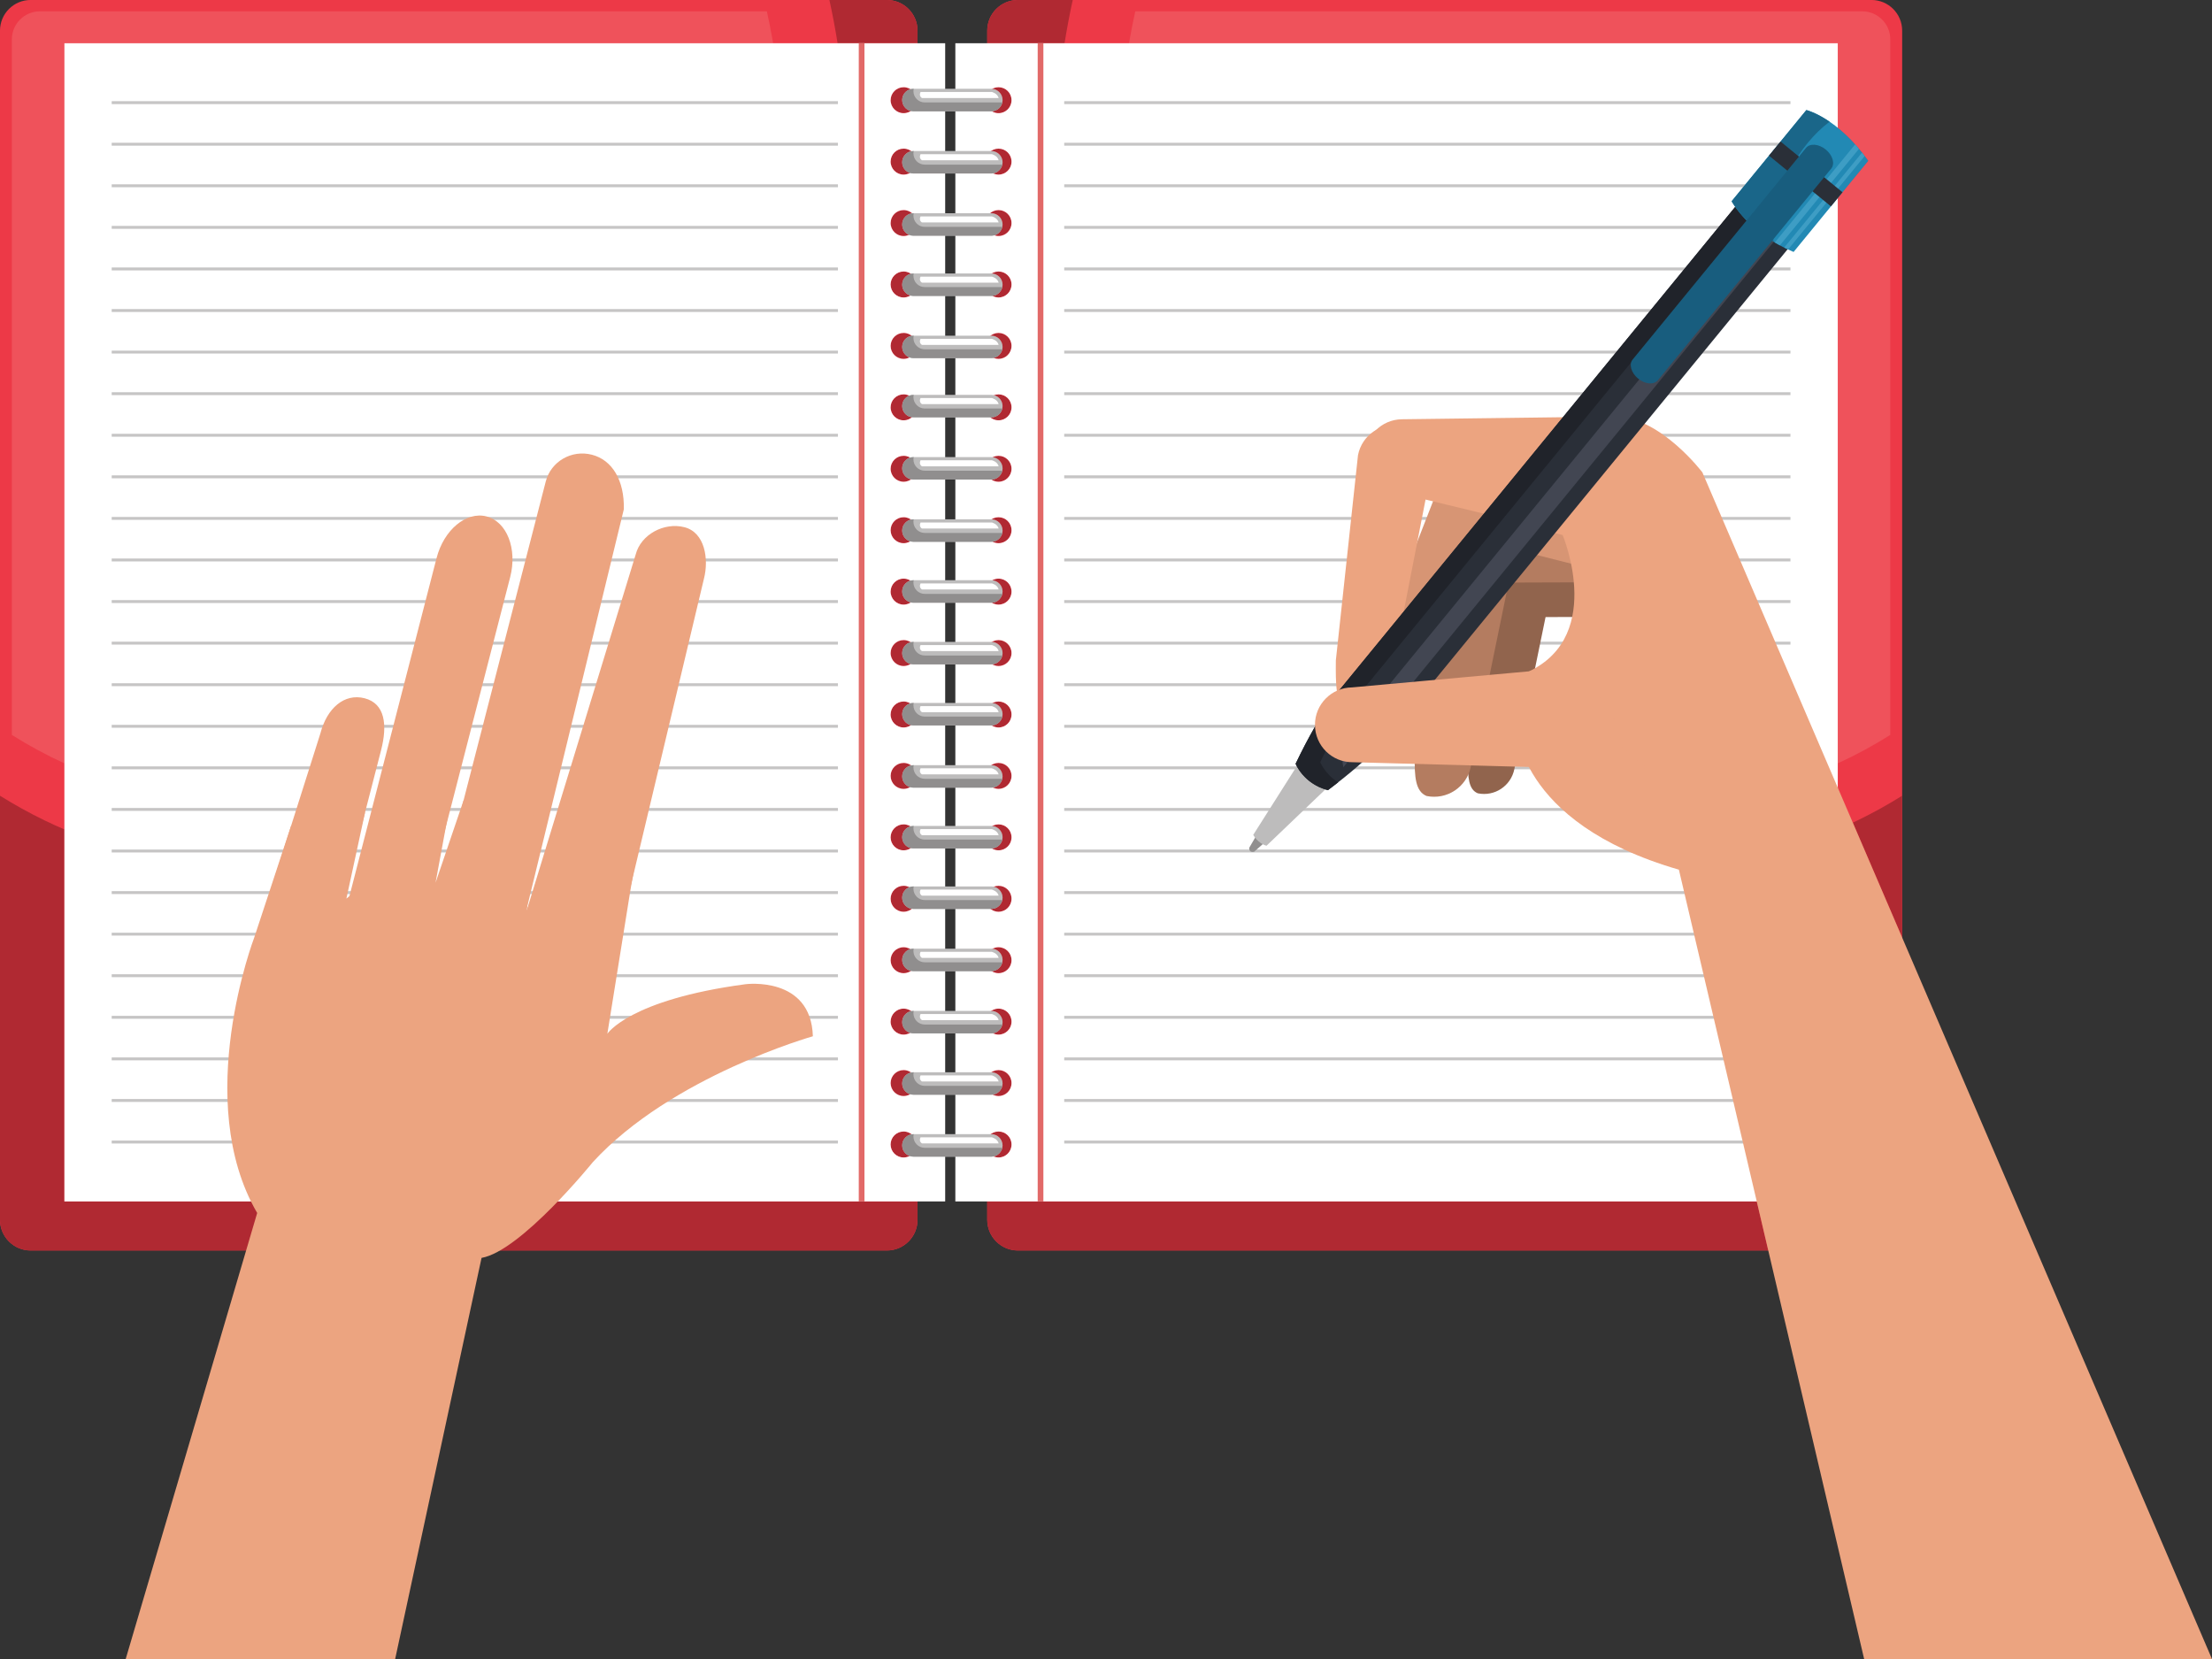 <?xml version="1.0" encoding="UTF-8"?><svg xmlns="http://www.w3.org/2000/svg" xmlns:xlink="http://www.w3.org/1999/xlink" height="271.5" preserveAspectRatio="xMidYMid meet" version="1.0" viewBox="31.6 105.0 362.0 271.5" width="362.0" zoomAndPan="magnify"><rect x="31.6" y="105.0" width="362.0" height="271.5" fill="#333333" stroke="none"/><defs><clipPath id="a"><path d="M 274 173 L 394 173 L 394 376.512 L 274 376.512 Z M 274 173"/></clipPath><clipPath id="b"><path d="M 52 228 L 165 228 L 165 376.512 L 52 376.512 Z M 52 228"/></clipPath></defs><g><g><path d="M 31.598 304.621 C 31.598 307.395 33.848 309.645 36.613 309.645 L 176.734 309.645 C 179.512 309.645 181.754 307.395 181.754 304.621 L 181.754 110.016 C 181.754 107.242 179.512 104.996 176.734 104.996 L 36.613 104.996 C 33.848 104.996 31.598 107.242 31.598 110.016 L 31.598 304.621" fill="#ed3947"/></g><g><path d="M 42.137 229.922 C 39.168 228.566 36.297 227.008 33.539 225.27 L 33.539 111.445 C 33.539 108.91 35.598 106.855 38.133 106.855 L 157.102 106.855 C 157.438 108.41 157.754 109.965 158.031 111.531 C 158.062 111.715 158.094 111.895 158.125 112.074 L 42.137 112.074 L 42.137 229.922" fill="#ef525b"/></g><g><path d="M 176.734 309.645 L 36.613 309.645 C 33.848 309.645 31.598 307.395 31.598 304.621 L 31.598 235.223 C 33.965 236.699 36.414 238.062 38.957 239.289 C 40.004 239.797 41.066 240.277 42.137 240.73 L 42.137 301.617 L 181.754 301.617 L 181.754 304.621 C 181.754 307.395 179.512 309.645 176.734 309.645 M 179.48 294.422 C 178.305 294.422 177.355 293.473 177.355 292.297 C 177.355 291.121 178.305 290.176 179.48 290.176 C 179.977 290.176 180.434 290.348 180.797 290.633 C 179.918 290.77 179.246 291.531 179.246 292.449 C 179.246 293.25 179.754 293.926 180.461 294.184 C 180.168 294.336 179.836 294.422 179.48 294.422 M 179.48 284.367 C 178.305 284.367 177.355 283.422 177.355 282.246 C 177.355 281.07 178.305 280.121 179.48 280.121 C 179.941 280.121 180.363 280.266 180.711 280.516 C 179.875 280.688 179.246 281.43 179.246 282.312 C 179.246 283.145 179.797 283.848 180.559 284.074 C 180.242 284.262 179.875 284.367 179.48 284.367 M 179.48 274.316 C 178.305 274.316 177.355 273.363 177.355 272.191 C 177.355 271.02 178.305 270.066 179.48 270.066 C 179.945 270.066 180.375 270.215 180.727 270.469 C 179.883 270.637 179.246 271.383 179.246 272.273 C 179.246 273.102 179.789 273.801 180.543 274.031 C 180.23 274.215 179.867 274.316 179.48 274.316 M 179.48 264.262 C 178.305 264.262 177.355 263.312 177.355 262.137 C 177.355 260.969 178.305 260.016 179.48 260.016 C 179.883 260.016 180.258 260.129 180.578 260.32 C 179.809 260.543 179.246 261.25 179.246 262.09 C 179.246 262.969 179.859 263.703 180.684 263.887 C 180.344 264.125 179.93 264.262 179.48 264.262 M 179.48 254.211 C 178.305 254.211 177.355 253.262 177.355 252.086 C 177.355 250.91 178.305 249.961 179.48 249.961 C 179.824 249.961 180.148 250.039 180.438 250.188 C 179.738 250.449 179.246 251.121 179.246 251.906 C 179.246 252.836 179.934 253.602 180.824 253.73 C 180.461 254.031 179.992 254.211 179.48 254.211 M 179.48 244.156 C 178.305 244.156 177.355 243.207 177.355 242.031 C 177.355 240.859 178.305 239.91 179.48 239.91 C 179.895 239.91 180.277 240.027 180.605 240.23 C 179.82 240.441 179.246 241.156 179.246 242.008 C 179.246 242.883 179.848 243.605 180.66 243.797 C 180.324 244.023 179.918 244.156 179.48 244.156 M 179.48 234.102 C 178.305 234.102 177.355 233.148 177.355 231.98 C 177.355 230.805 178.305 229.855 179.48 229.855 C 179.945 229.855 180.375 230.004 180.723 230.258 C 179.883 230.426 179.246 231.168 179.246 232.062 C 179.246 232.887 179.789 233.586 180.539 233.82 C 180.227 234 179.867 234.102 179.48 234.102 M 179.48 224.051 C 178.305 224.051 177.355 223.102 177.355 221.93 C 177.355 220.754 178.305 219.805 179.48 219.805 C 179.883 219.805 180.258 219.914 180.578 220.109 C 179.809 220.328 179.246 221.039 179.246 221.879 C 179.246 222.758 179.859 223.492 180.684 223.676 C 180.344 223.91 179.93 224.051 179.48 224.051 M 179.48 213.996 C 178.305 213.996 177.355 213.047 177.355 211.875 C 177.355 210.699 178.305 209.75 179.48 209.75 C 179.91 209.75 180.309 209.879 180.645 210.098 C 179.84 210.297 179.246 211.02 179.246 211.887 C 179.246 212.738 179.828 213.457 180.621 213.664 C 180.289 213.875 179.898 213.996 179.48 213.996 M 179.48 203.945 C 178.305 203.945 177.355 202.996 177.355 201.82 C 177.355 200.648 178.305 199.695 179.48 199.695 C 179.895 199.695 180.277 199.816 180.605 200.02 C 179.82 200.23 179.246 200.949 179.246 201.797 C 179.246 202.664 179.848 203.395 180.656 203.59 C 180.32 203.812 179.918 203.945 179.48 203.945 M 179.48 193.895 C 178.305 193.895 177.355 192.941 177.355 191.77 C 177.355 190.594 178.305 189.645 179.48 189.645 C 179.934 189.645 180.355 189.785 180.699 190.027 C 179.867 190.207 179.246 190.941 179.246 191.828 C 179.246 192.66 179.805 193.367 180.566 193.594 C 180.25 193.781 179.879 193.895 179.48 193.895 M 179.48 183.84 C 178.305 183.84 177.355 182.887 177.355 181.715 C 177.355 180.543 178.305 179.594 179.48 179.594 C 179.871 179.594 180.238 179.699 180.551 179.883 C 179.797 180.109 179.246 180.816 179.246 181.645 C 179.246 182.531 179.875 183.273 180.711 183.445 C 180.363 183.695 179.941 183.84 179.48 183.84 M 179.48 173.785 C 178.305 173.785 177.355 172.836 177.355 171.664 C 177.355 170.488 178.305 169.539 179.48 169.539 C 179.812 169.539 180.129 169.613 180.406 169.75 C 179.727 170.02 179.246 170.684 179.246 171.461 C 179.246 172.398 179.945 173.168 180.848 173.285 C 180.48 173.598 180.004 173.785 179.48 173.785 M 179.48 163.73 C 178.305 163.73 177.355 162.781 177.355 161.605 C 177.355 160.434 178.305 159.484 179.48 159.484 C 179.984 159.484 180.445 159.66 180.812 159.953 C 179.926 160.086 179.246 160.852 179.246 161.773 C 179.246 162.566 179.746 163.238 180.449 163.496 C 180.16 163.648 179.828 163.73 179.48 163.73 M 179.48 153.68 C 178.305 153.68 177.355 152.73 177.355 151.555 C 177.355 150.383 178.305 149.434 179.48 149.434 C 179.926 149.434 180.336 149.566 180.676 149.801 C 179.855 149.988 179.246 150.715 179.246 151.59 C 179.246 152.438 179.816 153.148 180.594 153.363 C 180.27 153.562 179.891 153.68 179.48 153.68 M 179.48 143.629 C 178.305 143.629 177.355 142.676 177.355 141.504 C 177.355 140.328 178.305 139.379 179.48 139.379 C 180.02 139.379 180.512 139.578 180.883 139.906 C 179.961 140.008 179.246 140.789 179.246 141.738 C 179.246 142.5 179.707 143.152 180.367 143.434 C 180.098 143.559 179.797 143.629 179.48 143.629 M 179.48 133.574 C 178.305 133.574 177.355 132.621 177.355 131.449 C 177.355 130.273 178.305 129.324 179.48 129.324 C 179.957 129.324 180.395 129.48 180.746 129.746 C 179.895 129.906 179.246 130.656 179.246 131.555 C 179.246 132.371 179.777 133.066 180.516 133.305 C 180.211 133.477 179.855 133.574 179.48 133.574 M 179.48 123.52 C 178.305 123.52 177.355 122.57 177.355 121.398 C 177.355 120.223 178.305 119.273 179.48 119.273 C 179.895 119.273 180.281 119.391 180.605 119.598 C 179.82 119.809 179.246 120.523 179.246 121.375 C 179.246 122.242 179.848 122.969 180.66 123.164 C 180.32 123.387 179.918 123.52 179.48 123.52 M 181.754 112.074 L 168.676 112.074 C 168.293 109.703 167.848 107.344 167.336 104.996 L 176.734 104.996 C 179.512 104.996 181.754 107.242 181.754 110.016 L 181.754 112.074" fill="#b02932"/></g><g><path d="M 179.48 133.574 C 178.305 133.574 177.355 132.621 177.355 131.449 C 177.355 130.273 178.305 129.324 179.48 129.324 C 180.652 129.324 181.602 130.273 181.602 131.449 C 181.602 132.621 180.652 133.574 179.48 133.574 M 179.48 143.629 C 178.305 143.629 177.355 142.676 177.355 141.504 C 177.355 140.328 178.305 139.379 179.48 139.379 C 180.652 139.379 181.602 140.328 181.602 141.504 C 181.602 142.676 180.652 143.629 179.48 143.629 M 179.48 153.68 C 178.305 153.68 177.355 152.73 177.355 151.555 C 177.355 150.383 178.305 149.434 179.48 149.434 C 180.652 149.434 181.602 150.383 181.602 151.555 C 181.602 152.73 180.652 153.68 179.48 153.68 M 179.48 163.73 C 178.305 163.73 177.355 162.781 177.355 161.605 C 177.355 160.434 178.305 159.484 179.48 159.484 C 180.652 159.484 181.602 160.434 181.602 161.605 C 181.602 162.781 180.652 163.73 179.48 163.73 M 179.48 173.785 C 178.305 173.785 177.355 172.836 177.355 171.664 C 177.355 170.488 178.305 169.539 179.48 169.539 C 180.652 169.539 181.602 170.488 181.602 171.664 C 181.602 172.836 180.652 173.785 179.48 173.785 M 179.48 183.84 C 178.305 183.84 177.355 182.887 177.355 181.715 C 177.355 180.543 178.305 179.594 179.48 179.594 C 180.652 179.594 181.602 180.543 181.602 181.715 C 181.602 182.887 180.652 183.84 179.48 183.84 M 179.48 193.895 C 178.305 193.895 177.355 192.941 177.355 191.77 C 177.355 190.594 178.305 189.645 179.48 189.645 C 180.652 189.645 181.602 190.594 181.602 191.77 C 181.602 192.941 180.652 193.895 179.48 193.895 M 179.48 203.945 C 178.305 203.945 177.355 202.996 177.355 201.82 C 177.355 200.648 178.305 199.695 179.48 199.695 C 180.652 199.695 181.602 200.648 181.602 201.82 C 181.602 202.996 180.652 203.945 179.48 203.945 M 179.48 213.996 C 178.305 213.996 177.355 213.047 177.355 211.875 C 177.355 210.699 178.305 209.75 179.48 209.75 C 180.652 209.75 181.602 210.699 181.602 211.875 C 181.602 213.047 180.652 213.996 179.48 213.996 M 179.48 224.051 C 178.305 224.051 177.355 223.102 177.355 221.93 C 177.355 220.754 178.305 219.805 179.48 219.805 C 180.652 219.805 181.602 220.754 181.602 221.93 C 181.602 223.102 180.652 224.051 179.48 224.051 M 179.48 234.102 C 178.305 234.102 177.355 233.148 177.355 231.98 C 177.355 230.805 178.305 229.855 179.48 229.855 C 180.652 229.855 181.602 230.805 181.602 231.98 C 181.602 233.148 180.652 234.102 179.48 234.102 M 179.48 244.156 C 178.305 244.156 177.355 243.207 177.355 242.031 C 177.355 240.859 178.305 239.91 179.48 239.91 C 180.652 239.91 181.602 240.859 181.602 242.031 C 181.602 243.207 180.652 244.156 179.48 244.156 M 179.48 254.211 C 178.305 254.211 177.355 253.262 177.355 252.086 C 177.355 250.91 178.305 249.961 179.48 249.961 C 180.652 249.961 181.602 250.91 181.602 252.086 C 181.602 253.262 180.652 254.211 179.48 254.211 M 179.48 264.262 C 178.305 264.262 177.355 263.312 177.355 262.137 C 177.355 260.969 178.305 260.016 179.48 260.016 C 180.652 260.016 181.602 260.969 181.602 262.137 C 181.602 263.312 180.652 264.262 179.48 264.262 M 179.48 274.316 C 178.305 274.316 177.355 273.363 177.355 272.191 C 177.355 271.02 178.305 270.066 179.48 270.066 C 180.652 270.066 181.602 271.02 181.602 272.191 C 181.602 273.363 180.652 274.316 179.48 274.316 M 179.48 284.367 C 178.305 284.367 177.355 283.422 177.355 282.246 C 177.355 281.07 178.305 280.121 179.48 280.121 C 180.652 280.121 181.602 281.07 181.602 282.246 C 181.602 283.422 180.652 284.367 179.48 284.367 M 179.48 294.422 C 178.305 294.422 177.355 293.473 177.355 292.297 C 177.355 291.121 178.305 290.176 179.48 290.176 C 180.652 290.176 181.602 291.121 181.602 292.297 C 181.602 293.473 180.652 294.422 179.48 294.422 M 179.48 119.273 C 180.652 119.273 181.602 120.223 181.602 121.398 C 181.602 122.57 180.652 123.52 179.48 123.52 C 178.305 123.52 177.355 122.57 177.355 121.398 C 177.355 120.223 178.305 119.273 179.48 119.273 M 186.281 112.074 L 42.137 112.074 L 42.137 301.617 L 186.281 301.617 L 186.281 112.074" fill="#fff"/></g><g><path d="M 172.141 301.617 L 173.07 301.617 L 173.07 112.074 L 172.141 112.074 L 172.141 301.617" fill="#e26968"/></g><g><path d="M 49.879 122.035 L 168.73 122.035 L 168.73 121.559 L 49.879 121.559 L 49.879 122.035" fill="#c6c5c5"/></g><g><path d="M 49.879 128.84 L 168.73 128.84 L 168.73 128.363 L 49.879 128.363 L 49.879 128.84" fill="#c6c5c5"/></g><g><path d="M 49.879 135.641 L 168.73 135.641 L 168.73 135.164 L 49.879 135.164 L 49.879 135.641" fill="#c6c5c5"/></g><g><path d="M 49.879 142.445 L 168.73 142.445 L 168.73 141.969 L 49.879 141.969 L 49.879 142.445" fill="#c6c5c5"/></g><g><path d="M 49.879 149.25 L 168.73 149.25 L 168.73 148.773 L 49.879 148.773 L 49.879 149.25" fill="#c6c5c5"/></g><g><path d="M 49.879 156.055 L 168.73 156.055 L 168.73 155.578 L 49.879 155.578 L 49.879 156.055" fill="#c6c5c5"/></g><g><path d="M 49.879 162.855 L 168.73 162.855 L 168.73 162.383 L 49.879 162.383 L 49.879 162.855" fill="#c6c5c5"/></g><g><path d="M 49.879 169.66 L 168.73 169.66 L 168.73 169.188 L 49.879 169.188 L 49.879 169.66" fill="#c6c5c5"/></g><g><path d="M 49.879 176.469 L 168.73 176.469 L 168.73 175.992 L 49.879 175.992 L 49.879 176.469" fill="#c6c5c5"/></g><g><path d="M 49.879 183.273 L 168.73 183.273 L 168.73 182.793 L 49.879 182.793 L 49.879 183.273" fill="#c6c5c5"/></g><g><path d="M 49.879 190.074 L 168.73 190.074 L 168.73 189.602 L 49.879 189.602 L 49.879 190.074" fill="#c6c5c5"/></g><g><path d="M 49.879 196.879 L 168.73 196.879 L 168.73 196.402 L 49.879 196.402 L 49.879 196.879" fill="#c6c5c5"/></g><g><path d="M 49.879 203.684 L 168.73 203.684 L 168.73 203.207 L 49.879 203.207 L 49.879 203.684" fill="#c6c5c5"/></g><g><path d="M 49.879 210.488 L 168.73 210.488 L 168.73 210.012 L 49.879 210.012 L 49.879 210.488" fill="#c6c5c5"/></g><g><path d="M 49.879 217.289 L 168.73 217.289 L 168.73 216.816 L 49.879 216.816 L 49.879 217.289" fill="#c6c5c5"/></g><g><path d="M 49.879 224.098 L 168.73 224.098 L 168.73 223.621 L 49.879 223.621 L 49.879 224.098" fill="#c6c5c5"/></g><g><path d="M 49.879 230.898 L 168.73 230.898 L 168.73 230.422 L 49.879 230.422 L 49.879 230.898" fill="#c6c5c5"/></g><g><path d="M 49.879 237.703 L 168.73 237.703 L 168.73 237.227 L 49.879 237.227 L 49.879 237.703" fill="#c6c5c5"/></g><g><path d="M 49.879 244.508 L 168.73 244.508 L 168.73 244.031 L 49.879 244.031 L 49.879 244.508" fill="#c6c5c5"/></g><g><path d="M 49.879 251.312 L 168.73 251.312 L 168.73 250.836 L 49.879 250.836 L 49.879 251.312" fill="#c6c5c5"/></g><g><path d="M 49.879 258.113 L 168.73 258.113 L 168.73 257.641 L 49.879 257.641 L 49.879 258.113" fill="#c6c5c5"/></g><g><path d="M 49.879 264.914 L 168.73 264.914 L 168.73 264.441 L 49.879 264.441 L 49.879 264.914" fill="#c6c5c5"/></g><g><path d="M 49.879 271.723 L 168.73 271.723 L 168.73 271.246 L 49.879 271.246 L 49.879 271.723" fill="#c6c5c5"/></g><g><path d="M 49.879 278.527 L 168.73 278.527 L 168.73 278.051 L 49.879 278.051 L 49.879 278.527" fill="#c6c5c5"/></g><g><path d="M 49.879 285.332 L 168.73 285.332 L 168.73 284.855 L 49.879 284.855 L 49.879 285.332" fill="#c6c5c5"/></g><g><path d="M 49.879 292.137 L 168.73 292.137 L 168.73 291.656 L 49.879 291.656 L 49.879 292.137" fill="#c6c5c5"/></g><g><path d="M 342.895 304.621 C 342.895 307.395 340.645 309.645 337.875 309.645 L 198.184 309.645 C 195.41 309.645 193.164 307.395 193.164 304.621 L 193.164 110.016 C 193.164 107.242 195.41 104.996 198.184 104.996 L 337.875 104.996 C 340.645 104.996 342.895 107.242 342.895 110.016 L 342.895 304.621" fill="#ed3947"/></g><g><path d="M 332.355 229.922 L 332.355 137.41 L 337.348 131.316 C 335.625 128.887 333.891 127.145 332.355 125.906 L 332.355 112.074 L 216.363 112.074 C 216.398 111.895 216.43 111.715 216.461 111.531 C 216.738 109.965 217.055 108.41 217.391 106.855 L 336.359 106.855 C 338.895 106.855 340.953 108.91 340.953 111.445 L 340.953 225.27 C 338.195 227.008 335.324 228.566 332.355 229.922" fill="#ef525b"/></g><g><path d="M 320.984 309.645 L 198.184 309.645 C 195.41 309.645 193.164 307.395 193.164 304.621 L 193.164 301.617 L 319.102 301.617 L 320.984 309.645 M 195.012 294.422 C 194.723 294.422 194.441 294.363 194.191 294.258 C 195.035 294.09 195.676 293.348 195.676 292.449 C 195.676 291.434 194.848 290.609 193.836 290.609 L 193.727 290.609 C 194.082 290.34 194.527 290.176 195.012 290.176 C 196.188 290.176 197.137 291.121 197.137 292.297 C 197.137 293.473 196.188 294.422 195.012 294.422 M 195.012 284.367 C 194.668 284.367 194.34 284.285 194.051 284.141 C 194.055 284.141 194.055 284.141 194.055 284.141 C 194.055 284.141 194.055 284.141 194.059 284.141 C 194.062 284.141 194.066 284.141 194.066 284.141 C 194.07 284.141 194.07 284.137 194.07 284.137 C 194.074 284.137 194.074 284.137 194.078 284.137 C 194.078 284.137 194.082 284.137 194.082 284.137 C 194.086 284.137 194.086 284.137 194.09 284.137 C 194.09 284.137 194.094 284.137 194.094 284.137 C 194.098 284.137 194.098 284.137 194.102 284.133 C 194.102 284.133 194.105 284.133 194.105 284.133 C 194.105 284.133 194.109 284.133 194.109 284.133 C 194.113 284.133 194.113 284.133 194.117 284.133 C 194.117 284.133 194.117 284.133 194.121 284.133 C 194.121 284.133 194.125 284.133 194.129 284.129 C 194.137 284.129 194.148 284.125 194.156 284.125 C 194.16 284.125 194.164 284.125 194.164 284.121 L 194.168 284.121 C 194.172 284.121 194.172 284.121 194.176 284.121 C 195.027 283.961 195.676 283.211 195.676 282.312 C 195.676 281.301 194.852 280.477 193.836 280.477 C 194.172 280.25 194.578 280.121 195.012 280.121 C 196.188 280.121 197.137 281.07 197.137 282.246 C 197.137 283.422 196.188 284.367 195.012 284.367 M 195.012 274.316 C 194.676 274.316 194.355 274.238 194.074 274.102 C 194.977 273.98 195.676 273.211 195.676 272.273 C 195.676 271.258 194.848 270.434 193.836 270.434 L 193.816 270.434 C 194.156 270.203 194.57 270.066 195.012 270.066 C 196.188 270.066 197.137 271.02 197.137 272.191 C 197.137 273.363 196.188 274.316 195.012 274.316 M 195.012 264.262 C 194.594 264.262 194.203 264.141 193.875 263.934 C 193.875 263.934 193.879 263.934 193.879 263.934 C 193.879 263.934 193.883 263.934 193.883 263.934 C 193.887 263.934 193.887 263.934 193.891 263.934 C 193.891 263.934 193.895 263.934 193.895 263.934 C 193.898 263.934 193.898 263.934 193.898 263.934 C 194.883 263.898 195.676 263.086 195.676 262.09 C 195.676 261.137 194.949 260.355 194.023 260.258 C 194.32 260.102 194.656 260.016 195.012 260.016 C 196.188 260.016 197.137 260.969 197.137 262.137 C 197.137 263.312 196.188 264.262 195.012 264.262 M 342.895 258.438 L 334.82 239.633 C 335.059 239.52 335.297 239.406 335.535 239.289 C 338.078 238.062 340.523 236.699 342.895 235.223 L 342.895 258.438 M 195.012 254.211 C 194.512 254.211 194.051 254.039 193.688 253.746 L 193.836 253.746 C 193.84 253.746 193.844 253.746 193.848 253.746 C 193.852 253.746 193.855 253.746 193.855 253.746 C 193.859 253.746 193.859 253.746 193.859 253.746 C 193.863 253.746 193.867 253.746 193.867 253.746 C 193.867 253.746 193.871 253.746 193.871 253.746 C 193.875 253.746 193.879 253.746 193.879 253.746 C 193.883 253.746 193.883 253.746 193.883 253.746 C 193.887 253.746 193.887 253.746 193.891 253.746 C 193.891 253.746 193.895 253.746 193.895 253.746 C 193.898 253.746 193.898 253.746 193.902 253.746 C 193.902 253.746 193.906 253.746 193.906 253.746 C 193.91 253.746 193.914 253.746 193.918 253.746 C 193.918 253.746 193.922 253.746 193.922 253.746 C 193.926 253.746 193.926 253.746 193.926 253.746 C 193.93 253.746 193.934 253.746 193.934 253.746 C 193.934 253.746 193.938 253.746 193.938 253.746 C 193.941 253.746 193.941 253.746 193.945 253.746 C 193.945 253.746 193.945 253.746 193.949 253.746 C 193.949 253.742 193.953 253.742 193.957 253.742 C 193.957 253.742 193.957 253.742 193.961 253.742 C 193.961 253.742 193.965 253.742 193.969 253.742 C 194.922 253.676 195.676 252.879 195.676 251.906 C 195.676 251.023 195.055 250.289 194.227 250.109 C 194.469 250.012 194.734 249.961 195.012 249.961 C 196.188 249.961 197.137 250.91 197.137 252.086 C 197.137 253.262 196.188 254.211 195.012 254.211 M 195.012 244.156 C 194.605 244.156 194.227 244.043 193.906 243.848 C 194.887 243.809 195.676 243.004 195.676 242.008 C 195.676 241.043 194.93 240.25 193.984 240.176 C 194.289 240.008 194.641 239.91 195.012 239.91 C 196.188 239.91 197.137 240.859 197.137 242.031 C 197.137 243.207 196.188 244.156 195.012 244.156 M 195.012 234.102 C 194.68 234.102 194.359 234.023 194.078 233.887 C 194.977 233.766 195.676 232.996 195.676 232.062 C 195.676 231.043 194.848 230.223 193.836 230.223 L 193.82 230.223 C 194.16 229.988 194.57 229.855 195.012 229.855 C 196.188 229.855 197.137 230.805 197.137 231.98 C 197.137 233.148 196.188 234.102 195.012 234.102 M 195.012 224.051 C 194.594 224.051 194.203 223.93 193.871 223.719 C 193.875 223.719 193.879 223.719 193.879 223.719 C 193.883 223.719 193.883 223.719 193.883 223.719 C 193.887 223.719 193.891 223.719 193.891 223.719 C 193.891 223.719 193.895 223.719 193.895 223.719 C 193.898 223.719 193.902 223.719 193.906 223.719 C 193.914 223.719 193.922 223.719 193.93 223.715 C 193.934 223.715 193.938 223.715 193.941 223.715 C 193.945 223.715 193.949 223.715 193.949 223.715 C 193.953 223.715 193.953 223.715 193.953 223.715 C 193.957 223.715 193.961 223.715 193.965 223.715 C 194.109 223.703 194.246 223.68 194.383 223.637 C 194.383 223.637 194.387 223.633 194.391 223.633 C 194.391 223.633 194.391 223.633 194.395 223.633 C 194.395 223.633 194.398 223.633 194.402 223.629 C 194.406 223.629 194.406 223.629 194.41 223.629 C 194.41 223.625 194.414 223.625 194.414 223.625 C 194.414 223.625 194.418 223.625 194.422 223.621 C 194.43 223.621 194.434 223.617 194.441 223.617 C 195.16 223.363 195.676 222.684 195.676 221.879 C 195.676 220.926 194.949 220.145 194.023 220.047 C 194.32 219.891 194.656 219.805 195.012 219.805 C 196.188 219.805 197.137 220.754 197.137 221.93 C 197.137 223.102 196.188 224.051 195.012 224.051 M 195.012 213.996 C 194.633 213.996 194.273 213.895 193.965 213.719 C 194.918 213.652 195.676 212.859 195.676 211.887 C 195.676 210.898 194.898 210.098 193.93 210.047 C 194.246 209.859 194.617 209.75 195.012 209.75 C 196.188 209.75 197.137 210.699 197.137 211.875 C 197.137 213.047 196.188 213.996 195.012 213.996 M 195.012 203.945 C 194.609 203.945 194.23 203.832 193.91 203.637 C 194.891 203.598 195.676 202.785 195.676 201.797 C 195.676 200.832 194.93 200.039 193.984 199.961 C 194.289 199.793 194.641 199.695 195.012 199.695 C 196.188 199.695 197.137 200.648 197.137 201.82 C 197.137 202.996 196.188 203.945 195.012 203.945 M 195.012 193.895 C 194.66 193.895 194.328 193.809 194.035 193.656 C 194.176 193.641 194.309 193.609 194.434 193.566 C 194.438 193.566 194.441 193.562 194.445 193.562 C 194.445 193.562 194.445 193.562 194.449 193.562 C 194.449 193.559 194.453 193.559 194.453 193.559 C 194.453 193.559 194.457 193.559 194.461 193.559 C 194.461 193.555 194.461 193.555 194.461 193.555 C 195.168 193.301 195.676 192.621 195.676 191.828 C 195.676 190.816 194.859 189.996 193.855 189.984 C 194.188 189.77 194.586 189.645 195.012 189.645 C 196.188 189.645 197.137 190.594 197.137 191.77 C 197.137 192.941 196.188 193.895 195.012 193.895 M 195.012 183.84 C 194.578 183.84 194.172 183.711 193.836 183.484 C 193.84 183.484 193.844 183.484 193.848 183.484 C 193.852 183.484 193.855 183.484 193.855 183.484 C 193.859 183.484 193.859 183.484 193.863 183.484 C 193.863 183.484 193.867 183.484 193.867 183.484 C 193.867 183.484 193.871 183.484 193.871 183.484 C 193.875 183.484 193.879 183.484 193.879 183.484 C 193.879 183.484 193.883 183.484 193.883 183.484 C 193.887 183.484 193.887 183.484 193.891 183.484 C 193.891 183.484 193.895 183.484 193.895 183.484 C 193.895 183.484 193.898 183.484 193.898 183.484 C 194.883 183.449 195.676 182.641 195.676 181.645 C 195.676 180.707 194.969 179.93 194.062 179.816 C 194.348 179.672 194.672 179.594 195.012 179.594 C 196.188 179.594 197.137 180.543 197.137 181.715 C 197.137 182.887 196.188 183.84 195.012 183.84 M 195.012 173.785 C 194.5 173.785 194.027 173.605 193.66 173.301 L 193.836 173.301 C 193.84 173.301 193.844 173.301 193.848 173.301 C 193.852 173.301 193.855 173.301 193.855 173.301 C 193.859 173.301 193.859 173.301 193.859 173.301 C 193.863 173.301 193.867 173.301 193.867 173.301 C 193.867 173.301 193.871 173.301 193.871 173.301 C 193.875 173.301 193.879 173.301 193.879 173.301 C 193.883 173.301 193.883 173.301 193.883 173.301 C 193.887 173.301 193.887 173.301 193.891 173.301 C 193.891 173.301 193.895 173.301 193.895 173.301 C 193.898 173.301 193.898 173.301 193.898 173.301 C 193.91 173.301 193.926 173.301 193.938 173.297 C 193.941 173.297 193.941 173.297 193.945 173.297 C 194.91 173.238 195.676 172.441 195.676 171.461 C 195.676 170.594 195.074 169.867 194.27 169.672 C 194.5 169.586 194.75 169.539 195.012 169.539 C 196.188 169.539 197.137 170.488 197.137 171.664 C 197.137 172.836 196.188 173.785 195.012 173.785 M 195.012 163.73 C 194.727 163.73 194.453 163.676 194.207 163.574 C 194.238 163.566 194.273 163.559 194.305 163.551 C 194.309 163.551 194.312 163.551 194.316 163.547 C 194.32 163.547 194.32 163.547 194.324 163.547 C 194.324 163.547 194.328 163.547 194.328 163.543 C 194.328 163.543 194.332 163.543 194.336 163.543 C 194.336 163.543 194.336 163.543 194.34 163.539 C 194.34 163.539 194.344 163.539 194.344 163.539 C 194.348 163.539 194.348 163.539 194.348 163.539 C 194.352 163.539 194.352 163.539 194.352 163.539 C 195.113 163.316 195.676 162.609 195.676 161.773 C 195.676 160.758 194.848 159.934 193.836 159.934 L 193.707 159.934 C 194.066 159.652 194.52 159.484 195.012 159.484 C 196.188 159.484 197.137 160.434 197.137 161.605 C 197.137 162.781 196.188 163.73 195.012 163.73 M 195.012 153.68 C 194.648 153.68 194.301 153.586 194.004 153.426 C 194.938 153.34 195.676 152.551 195.676 151.59 C 195.676 150.594 194.879 149.781 193.887 149.754 C 194.215 149.551 194.598 149.434 195.012 149.434 C 196.188 149.434 197.137 150.383 197.137 151.555 C 197.137 152.73 196.188 153.68 195.012 153.68 M 195.012 143.629 C 194.77 143.629 194.539 143.586 194.324 143.512 L 194.328 143.512 C 194.328 143.512 194.332 143.512 194.336 143.508 C 194.336 143.508 194.34 143.508 194.34 143.508 C 194.34 143.508 194.344 143.508 194.348 143.508 C 194.348 143.504 194.348 143.504 194.348 143.504 C 194.352 143.504 194.352 143.504 194.355 143.504 C 195.117 143.277 195.676 142.574 195.676 141.738 C 195.676 140.723 194.848 139.895 193.836 139.895 L 193.621 139.895 C 193.992 139.574 194.48 139.379 195.012 139.379 C 196.188 139.379 197.137 140.328 197.137 141.504 C 197.137 142.676 196.188 143.629 195.012 143.629 M 195.012 133.574 C 194.691 133.574 194.387 133.504 194.109 133.375 C 194.996 133.238 195.676 132.477 195.676 131.555 C 195.676 130.539 194.848 129.715 193.836 129.715 L 193.785 129.715 C 194.133 129.469 194.555 129.324 195.012 129.324 C 196.188 129.324 197.137 130.273 197.137 131.449 C 197.137 132.621 196.188 133.574 195.012 133.574 M 195.012 123.52 C 194.609 123.52 194.23 123.406 193.91 123.211 C 193.91 123.211 193.914 123.211 193.918 123.211 C 193.918 123.211 193.922 123.211 193.922 123.211 C 193.926 123.211 193.926 123.211 193.926 123.211 C 193.93 123.211 193.934 123.211 193.934 123.211 C 193.934 123.211 193.938 123.211 193.938 123.211 C 193.941 123.211 193.941 123.211 193.945 123.211 C 193.945 123.211 193.945 123.211 193.949 123.211 C 193.949 123.211 193.953 123.211 193.957 123.211 C 193.957 123.211 193.957 123.211 193.961 123.211 C 193.961 123.211 193.965 123.207 193.969 123.207 C 194.922 123.141 195.676 122.344 195.676 121.375 C 195.676 120.406 194.93 119.613 193.984 119.539 C 194.289 119.371 194.641 119.273 195.012 119.273 C 196.188 119.273 197.137 120.223 197.137 121.398 C 197.137 122.57 196.188 123.52 195.012 123.52 M 205.816 112.074 L 193.164 112.074 L 193.164 110.016 C 193.164 107.242 195.41 104.996 198.184 104.996 L 207.156 104.996 C 206.645 107.344 206.199 109.703 205.816 112.074" fill="#b02932"/></g><g><path d="M 195.012 123.52 C 193.84 123.52 192.887 122.57 192.887 121.398 C 192.887 120.223 193.84 119.273 195.012 119.273 C 196.188 119.273 197.137 120.223 197.137 121.398 C 197.137 122.57 196.188 123.52 195.012 123.52 M 195.012 133.574 C 193.84 133.574 192.887 132.621 192.887 131.449 C 192.887 130.273 193.84 129.324 195.012 129.324 C 196.188 129.324 197.137 130.273 197.137 131.449 C 197.137 132.621 196.188 133.574 195.012 133.574 M 195.012 143.629 C 193.84 143.629 192.887 142.676 192.887 141.504 C 192.887 140.328 193.84 139.379 195.012 139.379 C 196.188 139.379 197.137 140.328 197.137 141.504 C 197.137 142.676 196.188 143.629 195.012 143.629 M 195.012 153.68 C 193.84 153.68 192.887 152.73 192.887 151.555 C 192.887 150.383 193.84 149.434 195.012 149.434 C 196.188 149.434 197.137 150.383 197.137 151.555 C 197.137 152.73 196.188 153.68 195.012 153.68 M 195.012 163.73 C 193.84 163.73 192.887 162.781 192.887 161.605 C 192.887 160.434 193.84 159.484 195.012 159.484 C 196.188 159.484 197.137 160.434 197.137 161.605 C 197.137 162.781 196.188 163.73 195.012 163.73 M 195.012 173.785 C 193.84 173.785 192.887 172.836 192.887 171.664 C 192.887 170.488 193.84 169.539 195.012 169.539 C 196.188 169.539 197.137 170.488 197.137 171.664 C 197.137 172.836 196.188 173.785 195.012 173.785 M 195.012 183.84 C 193.84 183.84 192.887 182.887 192.887 181.715 C 192.887 180.543 193.84 179.594 195.012 179.594 C 196.188 179.594 197.137 180.543 197.137 181.715 C 197.137 182.887 196.188 183.84 195.012 183.84 M 195.012 193.895 C 193.84 193.895 192.887 192.941 192.887 191.77 C 192.887 190.594 193.84 189.645 195.012 189.645 C 196.188 189.645 197.137 190.594 197.137 191.77 C 197.137 192.941 196.188 193.895 195.012 193.895 M 195.012 203.945 C 193.84 203.945 192.887 202.996 192.887 201.82 C 192.887 200.648 193.84 199.695 195.012 199.695 C 196.188 199.695 197.137 200.648 197.137 201.82 C 197.137 202.996 196.188 203.945 195.012 203.945 M 195.012 213.996 C 193.84 213.996 192.887 213.047 192.887 211.875 C 192.887 210.699 193.84 209.75 195.012 209.75 C 196.188 209.75 197.137 210.699 197.137 211.875 C 197.137 213.047 196.188 213.996 195.012 213.996 M 195.012 224.051 C 193.84 224.051 192.887 223.102 192.887 221.93 C 192.887 220.754 193.84 219.805 195.012 219.805 C 196.188 219.805 197.137 220.754 197.137 221.93 C 197.137 223.102 196.188 224.051 195.012 224.051 M 195.012 234.102 C 193.84 234.102 192.887 233.148 192.887 231.98 C 192.887 230.805 193.84 229.855 195.012 229.855 C 196.188 229.855 197.137 230.805 197.137 231.98 C 197.137 233.148 196.188 234.102 195.012 234.102 M 195.012 244.156 C 193.84 244.156 192.887 243.207 192.887 242.031 C 192.887 240.859 193.84 239.91 195.012 239.91 C 196.188 239.91 197.137 240.859 197.137 242.031 C 197.137 243.207 196.188 244.156 195.012 244.156 M 195.012 254.211 C 193.84 254.211 192.887 253.262 192.887 252.086 C 192.887 250.91 193.84 249.961 195.012 249.961 C 196.188 249.961 197.137 250.91 197.137 252.086 C 197.137 253.262 196.188 254.211 195.012 254.211 M 195.012 264.262 C 193.84 264.262 192.887 263.312 192.887 262.137 C 192.887 260.969 193.84 260.016 195.012 260.016 C 196.188 260.016 197.137 260.969 197.137 262.137 C 197.137 263.312 196.188 264.262 195.012 264.262 M 195.012 274.316 C 193.84 274.316 192.887 273.363 192.887 272.191 C 192.887 271.02 193.84 270.066 195.012 270.066 C 196.188 270.066 197.137 271.02 197.137 272.191 C 197.137 273.363 196.188 274.316 195.012 274.316 M 195.012 284.367 C 193.84 284.367 192.887 283.422 192.887 282.246 C 192.887 281.07 193.84 280.121 195.012 280.121 C 196.188 280.121 197.137 281.07 197.137 282.246 C 197.137 283.422 196.188 284.367 195.012 284.367 M 195.012 294.422 C 193.84 294.422 192.887 293.473 192.887 292.297 C 192.887 291.121 193.84 290.176 195.012 290.176 C 196.188 290.176 197.137 291.121 197.137 292.297 C 197.137 293.473 196.188 294.422 195.012 294.422 M 187.945 112.074 L 187.945 301.617 L 332.355 301.617 L 332.355 112.074 L 187.945 112.074" fill="#fff"/></g><g><path d="M 202.352 301.617 L 201.422 301.617 L 201.422 112.074 L 202.352 112.074 L 202.352 301.617" fill="#e26968"/></g><g><path d="M 324.613 122.035 L 205.762 122.035 L 205.762 121.559 L 324.613 121.559 L 324.613 122.035" fill="#c6c5c5"/></g><g><path d="M 205.762 128.84 L 324.613 128.84 L 324.613 128.363 L 205.762 128.363 Z M 205.762 128.84" fill="#c6c5c5"/></g><g><path d="M 205.762 135.641 L 324.613 135.641 L 324.613 135.164 L 205.762 135.164 Z M 205.762 135.641" fill="#c6c5c5"/></g><g><path d="M 205.762 142.445 L 324.613 142.445 L 324.613 141.969 L 205.762 141.969 Z M 205.762 142.445" fill="#c6c5c5"/></g><g><path d="M 205.762 149.25 L 324.613 149.25 L 324.613 148.773 L 205.762 148.773 Z M 205.762 149.25" fill="#c6c5c5"/></g><g><path d="M 205.762 156.055 L 324.613 156.055 L 324.613 155.578 L 205.762 155.578 Z M 205.762 156.055" fill="#c6c5c5"/></g><g><path d="M 205.762 162.855 L 324.613 162.855 L 324.613 162.383 L 205.762 162.383 Z M 205.762 162.855" fill="#c6c5c5"/></g><g><path d="M 205.762 169.66 L 324.613 169.66 L 324.613 169.188 L 205.762 169.188 Z M 205.762 169.66" fill="#c6c5c5"/></g><g><path d="M 205.762 176.469 L 324.613 176.469 L 324.613 175.992 L 205.762 175.992 Z M 205.762 176.469" fill="#c6c5c5"/></g><g><path d="M 205.762 183.273 L 324.613 183.273 L 324.613 182.793 L 205.762 182.793 Z M 205.762 183.273" fill="#c6c5c5"/></g><g><path d="M 205.762 190.074 L 324.613 190.074 L 324.613 189.602 L 205.762 189.602 Z M 205.762 190.074" fill="#c6c5c5"/></g><g><path d="M 205.762 196.879 L 324.613 196.879 L 324.613 196.402 L 205.762 196.402 Z M 205.762 196.879" fill="#c6c5c5"/></g><g><path d="M 205.762 203.684 L 324.613 203.684 L 324.613 203.207 L 205.762 203.207 Z M 205.762 203.684" fill="#c6c5c5"/></g><g><path d="M 205.762 210.488 L 324.613 210.488 L 324.613 210.012 L 205.762 210.012 Z M 205.762 210.488" fill="#c6c5c5"/></g><g><path d="M 205.762 217.289 L 324.613 217.289 L 324.613 216.816 L 205.762 216.816 Z M 205.762 217.289" fill="#c6c5c5"/></g><g><path d="M 205.762 224.098 L 324.613 224.098 L 324.613 223.621 L 205.762 223.621 Z M 205.762 224.098" fill="#c6c5c5"/></g><g><path d="M 205.762 230.895 L 324.613 230.895 L 324.613 230.422 L 205.762 230.422 Z M 205.762 230.895" fill="#c6c5c5"/></g><g><path d="M 324.613 237.703 L 205.762 237.703 L 205.762 237.227 L 324.613 237.227 L 324.613 237.703" fill="#c6c5c5"/></g><g><path d="M 324.613 244.508 L 205.762 244.508 L 205.762 244.031 L 324.613 244.031 L 324.613 244.508" fill="#c6c5c5"/></g><g><path d="M 324.613 251.312 L 205.762 251.312 L 205.762 250.836 L 324.613 250.836 L 324.613 251.312" fill="#c6c5c5"/></g><g><path d="M 324.613 258.113 L 205.762 258.113 L 205.762 257.641 L 324.613 257.641 L 324.613 258.113" fill="#c6c5c5"/></g><g><path d="M 324.613 264.914 L 205.762 264.914 L 205.762 264.441 L 324.613 264.441 L 324.613 264.914" fill="#c6c5c5"/></g><g><path d="M 324.613 271.723 L 205.762 271.723 L 205.762 271.246 L 324.613 271.246 L 324.613 271.723" fill="#c6c5c5"/></g><g><path d="M 324.613 278.527 L 205.762 278.527 L 205.762 278.051 L 324.613 278.051 L 324.613 278.527" fill="#c6c5c5"/></g><g><path d="M 324.613 285.332 L 205.762 285.332 L 205.762 284.855 L 324.613 284.855 L 324.613 285.332" fill="#c6c5c5"/></g><g><path d="M 324.613 292.137 L 205.762 292.137 L 205.762 291.656 L 324.613 291.656 L 324.613 292.137" fill="#c6c5c5"/></g><g><path d="M 195.676 121.375 C 195.676 122.391 194.848 123.215 193.836 123.215 L 181.086 123.215 C 180.07 123.215 179.246 122.391 179.246 121.375 C 179.246 120.355 180.07 119.531 181.086 119.531 L 193.836 119.531 C 194.848 119.531 195.676 120.355 195.676 121.375" fill="#bdbcbc"/></g><g><path d="M 193.836 123.215 L 187.945 123.215 L 193.836 123.215 C 193.84 123.215 193.844 123.215 193.848 123.215 C 193.844 123.215 193.84 123.215 193.836 123.215 M 193.848 123.215 C 193.852 123.215 193.855 123.215 193.855 123.215 C 193.855 123.215 193.852 123.215 193.848 123.215 M 193.859 123.215 C 193.863 123.215 193.867 123.215 193.867 123.215 C 193.867 123.215 193.863 123.215 193.859 123.215 M 193.871 123.215 C 193.875 123.211 193.879 123.211 193.879 123.211 C 193.879 123.211 193.875 123.211 193.871 123.215 M 193.883 123.211 C 193.887 123.211 193.887 123.211 193.891 123.211 C 193.887 123.211 193.887 123.211 193.883 123.211 M 193.895 123.211 C 193.898 123.211 193.898 123.211 193.902 123.211 C 193.898 123.211 193.898 123.211 193.895 123.211" fill="#bdbcbd"/></g><g><path d="M 193.922 123.211 C 193.926 123.211 193.926 123.211 193.926 123.211 C 193.926 123.211 193.926 123.211 193.922 123.211 M 193.934 123.211 C 193.934 123.211 193.938 123.211 193.938 123.211 C 193.938 123.211 193.934 123.211 193.934 123.211 M 193.945 123.211 C 193.945 123.211 193.945 123.211 193.949 123.211 C 193.945 123.211 193.945 123.211 193.945 123.211 M 193.957 123.211 C 193.957 123.211 193.957 123.211 193.961 123.211 C 193.957 123.211 193.957 123.211 193.957 123.211 M 193.969 123.207 L 193.969 123.207" fill="#861e24"/></g><g><path d="M 193.836 123.215 L 181.086 123.215 C 180.938 123.215 180.797 123.195 180.66 123.164 C 179.848 122.969 179.246 122.242 179.246 121.375 C 179.246 120.355 180.07 119.531 181.086 119.531 L 181.133 119.531 C 181.102 119.656 181.086 119.789 181.086 119.922 C 181.086 120.941 181.914 121.762 182.93 121.762 L 195.633 121.762 C 195.461 122.551 194.789 123.148 193.969 123.207 C 193.965 123.207 193.961 123.211 193.961 123.211 C 193.957 123.211 193.957 123.211 193.957 123.211 C 193.953 123.211 193.949 123.211 193.949 123.211 C 193.945 123.211 193.945 123.211 193.945 123.211 C 193.941 123.211 193.941 123.211 193.938 123.211 C 193.938 123.211 193.934 123.211 193.934 123.211 C 193.934 123.211 193.93 123.211 193.926 123.211 C 193.926 123.211 193.926 123.211 193.922 123.211 C 193.922 123.211 193.918 123.211 193.918 123.211 C 193.914 123.211 193.91 123.211 193.91 123.211 C 193.906 123.211 193.906 123.211 193.906 123.211 C 193.906 123.211 193.902 123.211 193.902 123.211 C 193.898 123.211 193.898 123.211 193.895 123.211 C 193.895 123.211 193.891 123.211 193.891 123.211 C 193.887 123.211 193.887 123.211 193.883 123.211 C 193.883 123.211 193.883 123.211 193.879 123.211 C 193.879 123.211 193.875 123.211 193.871 123.215 C 193.871 123.215 193.867 123.215 193.867 123.215 C 193.867 123.215 193.863 123.215 193.859 123.215 C 193.859 123.215 193.859 123.215 193.855 123.215 C 193.855 123.215 193.852 123.215 193.848 123.215 C 193.844 123.215 193.84 123.215 193.836 123.215" fill="#908e8e"/></g><g><path d="M 182.25 120.051 L 193.918 120.051 C 193.918 120.051 194.832 120.262 195.031 121.043 L 182.488 121.043 C 182.488 121.043 181.914 120.762 182.25 120.051" fill="#fff"/></g><g><path d="M 195.676 131.555 C 195.676 132.57 194.848 133.395 193.836 133.395 L 181.086 133.395 C 180.07 133.395 179.246 132.57 179.246 131.555 C 179.246 130.539 180.07 129.715 181.086 129.715 L 193.836 129.715 C 194.848 129.715 195.676 130.539 195.676 131.555" fill="#bdbcbc"/></g><g><path d="M 193.836 133.395 L 187.945 133.395 L 193.836 133.395 C 193.84 133.395 193.844 133.395 193.848 133.395 C 193.844 133.395 193.84 133.395 193.836 133.395 M 193.848 133.395 C 193.852 133.395 193.855 133.395 193.855 133.395 C 193.855 133.395 193.852 133.395 193.848 133.395 M 193.859 133.395 C 193.863 133.395 193.867 133.395 193.867 133.395 C 193.867 133.395 193.863 133.395 193.859 133.395 M 193.871 133.395 C 193.875 133.395 193.879 133.395 193.879 133.395 C 193.879 133.395 193.875 133.395 193.871 133.395 M 193.883 133.395 C 193.887 133.395 193.887 133.395 193.891 133.395 C 193.887 133.395 193.887 133.395 193.883 133.395 M 193.895 133.395 C 193.898 133.395 193.898 133.395 193.898 133.395 C 193.898 133.395 193.898 133.395 193.895 133.395 M 193.938 133.391 L 193.938 133.391 M 193.945 133.391 L 193.945 133.391" fill="#bdbcbd"/></g><g><path d="M 193.836 133.395 L 181.086 133.395 C 180.887 133.395 180.695 133.363 180.516 133.305 C 179.777 133.066 179.246 132.371 179.246 131.555 C 179.246 130.539 180.07 129.715 181.086 129.715 L 181.133 129.715 C 181.102 129.84 181.086 129.973 181.086 130.105 C 181.086 131.121 181.914 131.941 182.93 131.941 L 195.633 131.941 C 195.457 132.738 194.777 133.34 193.945 133.391 C 193.945 133.391 193.941 133.391 193.938 133.391 C 193.926 133.391 193.91 133.395 193.898 133.395 C 193.898 133.395 193.898 133.395 193.895 133.395 C 193.895 133.395 193.891 133.395 193.891 133.395 C 193.887 133.395 193.887 133.395 193.883 133.395 C 193.883 133.395 193.883 133.395 193.879 133.395 C 193.879 133.395 193.875 133.395 193.871 133.395 C 193.871 133.395 193.867 133.395 193.867 133.395 C 193.867 133.395 193.863 133.395 193.859 133.395 C 193.859 133.395 193.859 133.395 193.855 133.395 C 193.855 133.395 193.852 133.395 193.848 133.395 C 193.844 133.395 193.84 133.395 193.836 133.395" fill="#908e8e"/></g><g><path d="M 182.25 130.234 L 193.918 130.234 C 193.918 130.234 194.832 130.445 195.031 131.227 L 182.488 131.227 C 182.488 131.227 181.914 130.941 182.25 130.234" fill="#fff"/></g><g><path d="M 195.676 141.738 C 195.676 142.754 194.848 143.578 193.836 143.578 L 181.086 143.578 C 180.07 143.578 179.246 142.754 179.246 141.738 C 179.246 140.723 180.07 139.895 181.086 139.895 L 193.836 139.895 C 194.848 139.895 195.676 140.723 195.676 141.738" fill="#bdbcbc"/></g><g><path d="M 193.836 143.578 L 187.945 143.578 L 193.836 143.578 C 193.84 143.578 193.844 143.578 193.848 143.578 C 193.844 143.578 193.84 143.578 193.836 143.578 M 193.848 143.578 C 193.852 143.578 193.855 143.578 193.855 143.578 C 193.855 143.578 193.852 143.578 193.848 143.578 M 193.859 143.578 C 193.863 143.578 193.867 143.578 193.867 143.578 C 193.867 143.578 193.863 143.578 193.859 143.578 M 193.871 143.578 C 193.875 143.578 193.879 143.578 193.879 143.578 C 193.879 143.578 193.875 143.578 193.871 143.578 M 193.883 143.578 C 193.887 143.578 193.891 143.578 193.891 143.578 C 193.891 143.578 193.887 143.578 193.883 143.578 M 193.895 143.578 C 193.898 143.578 193.902 143.578 193.906 143.578 C 193.902 143.578 193.898 143.578 193.895 143.578 M 193.906 143.578 C 193.914 143.574 193.922 143.574 193.93 143.574 C 193.922 143.574 193.914 143.574 193.906 143.578 M 193.93 143.574 C 193.934 143.574 193.938 143.574 193.941 143.574 C 193.938 143.574 193.934 143.574 193.93 143.574 M 193.941 143.574 C 193.945 143.574 193.949 143.574 193.953 143.574 C 193.949 143.574 193.945 143.574 193.941 143.574 M 193.953 143.574 C 193.957 143.574 193.961 143.574 193.965 143.574 C 193.961 143.574 193.957 143.574 193.953 143.574" fill="#bdbcbd"/></g><g><path d="M 193.965 143.574 C 194.086 143.566 194.207 143.543 194.324 143.512 C 194.207 143.543 194.086 143.566 193.965 143.574" fill="#bdbcbd"/></g><g><path d="M 194.328 143.512 C 194.328 143.512 194.332 143.512 194.336 143.508 C 194.332 143.512 194.328 143.512 194.328 143.512 M 194.34 143.508 C 194.34 143.508 194.344 143.508 194.348 143.508 C 194.344 143.508 194.34 143.508 194.34 143.508 M 194.348 143.504 C 194.352 143.504 194.352 143.504 194.355 143.504 C 194.352 143.504 194.352 143.504 194.348 143.504" fill="#861e24"/></g><g><path d="M 193.836 143.578 L 181.086 143.578 C 180.832 143.578 180.59 143.527 180.367 143.434 C 179.707 143.152 179.246 142.5 179.246 141.738 C 179.246 140.723 180.07 139.895 181.086 139.895 L 181.133 139.895 C 181.102 140.023 181.086 140.152 181.086 140.289 C 181.086 141.305 181.914 142.129 182.93 142.129 L 195.633 142.129 C 195.488 142.785 194.992 143.312 194.355 143.504 C 194.352 143.504 194.352 143.504 194.348 143.504 C 194.348 143.504 194.348 143.504 194.348 143.508 C 194.344 143.508 194.34 143.508 194.34 143.508 C 194.336 143.508 194.336 143.508 194.336 143.508 C 194.332 143.512 194.328 143.512 194.328 143.512 L 194.324 143.512 C 194.207 143.543 194.086 143.566 193.965 143.574 C 193.961 143.574 193.957 143.574 193.953 143.574 C 193.949 143.574 193.945 143.574 193.941 143.574 C 193.938 143.574 193.934 143.574 193.93 143.574 C 193.922 143.574 193.914 143.574 193.906 143.578 C 193.902 143.578 193.898 143.578 193.895 143.578 C 193.895 143.578 193.891 143.578 193.891 143.578 C 193.891 143.578 193.887 143.578 193.883 143.578 C 193.883 143.578 193.883 143.578 193.879 143.578 C 193.879 143.578 193.875 143.578 193.871 143.578 C 193.871 143.578 193.867 143.578 193.867 143.578 C 193.867 143.578 193.863 143.578 193.859 143.578 C 193.859 143.578 193.859 143.578 193.855 143.578 C 193.855 143.578 193.852 143.578 193.848 143.578 C 193.844 143.578 193.84 143.578 193.836 143.578" fill="#908e8e"/></g><g><path d="M 182.25 140.418 L 193.918 140.418 C 193.918 140.418 194.832 140.633 195.031 141.406 L 182.488 141.406 C 182.488 141.406 181.914 141.125 182.25 140.418" fill="#fff"/></g><g><path d="M 195.676 151.59 C 195.676 152.605 194.848 153.434 193.836 153.434 L 181.086 153.434 C 180.07 153.434 179.246 152.605 179.246 151.59 C 179.246 150.574 180.07 149.754 181.086 149.754 L 193.836 149.754 C 194.848 149.754 195.676 150.574 195.676 151.59" fill="#bdbcbc"/></g><g><path d="M 193.836 153.434 L 187.945 153.434 L 193.836 153.434 C 193.84 153.434 193.844 153.434 193.848 153.434 C 193.844 153.434 193.84 153.434 193.836 153.434 M 193.852 153.434 C 193.852 153.434 193.855 153.434 193.855 153.434 C 193.855 153.434 193.852 153.434 193.852 153.434 M 193.863 153.43 C 193.863 153.43 193.867 153.43 193.867 153.43 C 193.867 153.43 193.863 153.43 193.863 153.43 M 193.871 153.43 C 193.875 153.43 193.875 153.43 193.879 153.43 C 193.875 153.43 193.875 153.43 193.871 153.43 M 193.887 153.43 L 193.887 153.43" fill="#bdbcbd"/></g><g><path d="M 193.836 153.434 L 181.086 153.434 C 180.914 153.434 180.75 153.406 180.594 153.363 C 179.816 153.148 179.246 152.438 179.246 151.59 C 179.246 150.574 180.07 149.754 181.086 149.754 L 181.133 149.754 C 181.102 149.879 181.086 150.004 181.086 150.141 C 181.086 151.156 181.914 151.98 182.93 151.98 L 195.633 151.98 C 195.453 152.789 194.742 153.406 193.887 153.43 C 193.883 153.43 193.879 153.43 193.879 153.43 C 193.875 153.43 193.875 153.43 193.871 153.43 C 193.871 153.43 193.867 153.43 193.867 153.43 C 193.867 153.43 193.863 153.43 193.863 153.43 C 193.859 153.434 193.859 153.434 193.855 153.434 C 193.855 153.434 193.852 153.434 193.852 153.434 C 193.848 153.434 193.848 153.434 193.848 153.434 C 193.844 153.434 193.84 153.434 193.836 153.434" fill="#908e8e"/></g><g><path d="M 182.25 150.27 L 193.918 150.27 C 193.918 150.27 194.832 150.48 195.031 151.258 L 182.488 151.258 C 182.488 151.258 181.914 150.977 182.25 150.27" fill="#fff"/></g><g><path d="M 195.676 161.773 C 195.676 162.789 194.848 163.609 193.836 163.609 L 181.086 163.609 C 180.07 163.609 179.246 162.789 179.246 161.773 C 179.246 160.758 180.07 159.934 181.086 159.934 L 193.836 159.934 C 194.848 159.934 195.676 160.758 195.676 161.773" fill="#bdbcbc"/></g><g><path d="M 193.836 163.609 L 187.945 163.609 L 193.836 163.609 C 193.84 163.609 193.844 163.609 193.848 163.609 C 193.844 163.609 193.84 163.609 193.836 163.609 M 193.848 163.609 C 193.852 163.609 193.855 163.609 193.855 163.609 C 193.855 163.609 193.852 163.609 193.848 163.609 M 193.859 163.609 C 193.863 163.609 193.867 163.609 193.867 163.609 C 193.867 163.609 193.863 163.609 193.859 163.609 M 193.871 163.609 C 193.875 163.609 193.879 163.609 193.879 163.609 C 193.879 163.609 193.875 163.609 193.871 163.609 M 193.883 163.609 C 193.887 163.609 193.891 163.609 193.891 163.609 C 193.891 163.609 193.887 163.609 193.883 163.609 M 193.895 163.609 C 193.898 163.609 193.902 163.609 193.906 163.609 C 193.902 163.609 193.898 163.609 193.895 163.609 M 193.906 163.609 C 193.914 163.609 193.922 163.609 193.93 163.609 C 193.922 163.609 193.914 163.609 193.906 163.609 M 193.93 163.609 C 193.934 163.609 193.938 163.609 193.941 163.609 C 193.938 163.609 193.934 163.609 193.93 163.609 M 193.941 163.609 C 193.945 163.609 193.949 163.609 193.949 163.609 C 193.949 163.609 193.945 163.609 193.941 163.609 M 193.953 163.609 C 193.957 163.605 193.961 163.605 193.965 163.605 C 193.961 163.605 193.957 163.605 193.953 163.609" fill="#bdbcbd"/></g><g><path d="M 194.207 163.574 C 194.238 163.566 194.273 163.559 194.305 163.551 C 194.273 163.559 194.238 163.566 194.207 163.574" fill="#861e24"/></g><g><path d="M 193.965 163.605 C 194.047 163.602 194.129 163.59 194.207 163.574 C 194.129 163.59 194.047 163.602 193.965 163.605" fill="#bdbcbd"/></g><g><path d="M 194.305 163.551 C 194.309 163.551 194.312 163.551 194.316 163.547 C 194.312 163.551 194.309 163.551 194.305 163.551 M 194.316 163.547 C 194.32 163.547 194.32 163.547 194.324 163.547 C 194.32 163.547 194.32 163.547 194.316 163.547 M 194.328 163.543 C 194.328 163.543 194.332 163.543 194.336 163.543 C 194.332 163.543 194.328 163.543 194.328 163.543 M 194.34 163.539 C 194.34 163.539 194.344 163.539 194.344 163.539 C 194.344 163.539 194.34 163.539 194.34 163.539 M 194.348 163.539 C 194.352 163.539 194.352 163.539 194.352 163.539 C 194.352 163.539 194.352 163.539 194.348 163.539" fill="#861e24"/></g><g><path d="M 193.836 163.609 L 181.086 163.609 C 180.863 163.609 180.648 163.57 180.449 163.496 C 179.746 163.238 179.246 162.566 179.246 161.773 C 179.246 160.758 180.07 159.934 181.086 159.934 L 181.133 159.934 C 181.102 160.062 181.086 160.188 181.086 160.32 C 181.086 161.34 181.914 162.164 182.93 162.164 L 195.633 162.164 C 195.488 162.824 194.992 163.352 194.352 163.539 C 194.352 163.539 194.352 163.539 194.348 163.539 C 194.348 163.539 194.348 163.539 194.344 163.539 C 194.344 163.539 194.34 163.539 194.34 163.539 C 194.336 163.543 194.336 163.543 194.336 163.543 C 194.332 163.543 194.328 163.543 194.328 163.543 C 194.328 163.547 194.324 163.547 194.324 163.547 C 194.32 163.547 194.32 163.547 194.316 163.547 C 194.312 163.551 194.309 163.551 194.305 163.551 C 194.273 163.559 194.238 163.566 194.207 163.574 C 194.129 163.59 194.047 163.602 193.965 163.605 C 193.961 163.605 193.957 163.605 193.953 163.609 C 193.953 163.609 193.953 163.609 193.949 163.609 C 193.949 163.609 193.945 163.609 193.941 163.609 C 193.938 163.609 193.934 163.609 193.93 163.609 C 193.922 163.609 193.914 163.609 193.906 163.609 C 193.902 163.609 193.898 163.609 193.895 163.609 C 193.895 163.609 193.891 163.609 193.891 163.609 C 193.891 163.609 193.887 163.609 193.883 163.609 C 193.883 163.609 193.883 163.609 193.879 163.609 C 193.879 163.609 193.875 163.609 193.871 163.609 C 193.871 163.609 193.867 163.609 193.867 163.609 C 193.867 163.609 193.863 163.609 193.859 163.609 C 193.859 163.609 193.859 163.609 193.855 163.609 C 193.855 163.609 193.852 163.609 193.848 163.609 C 193.844 163.609 193.84 163.609 193.836 163.609" fill="#908e8e"/></g><g><path d="M 182.25 160.453 L 193.918 160.453 C 193.918 160.453 194.832 160.664 195.031 161.445 L 182.488 161.445 C 182.488 161.445 181.914 161.156 182.25 160.453" fill="#fff"/></g><g><path d="M 195.676 171.461 C 195.676 172.477 194.848 173.301 193.836 173.301 L 181.086 173.301 C 180.07 173.301 179.246 172.477 179.246 171.461 C 179.246 170.441 180.07 169.621 181.086 169.621 L 193.836 169.621 C 194.848 169.621 195.676 170.441 195.676 171.461" fill="#bdbcbc"/></g><g><path d="M 193.848 173.301 C 193.852 173.301 193.855 173.301 193.855 173.301 C 193.855 173.301 193.852 173.301 193.848 173.301 M 193.859 173.301 C 193.863 173.301 193.867 173.301 193.867 173.301 C 193.867 173.301 193.863 173.301 193.859 173.301 M 193.871 173.301 C 193.875 173.301 193.879 173.301 193.879 173.301 C 193.879 173.301 193.875 173.301 193.871 173.301 M 193.883 173.301 C 193.887 173.301 193.887 173.301 193.891 173.301 C 193.887 173.301 193.887 173.301 193.883 173.301 M 193.895 173.301 C 193.898 173.301 193.898 173.301 193.898 173.301 C 193.898 173.301 193.898 173.301 193.895 173.301 M 193.938 173.297 L 193.938 173.297 M 193.945 173.297 L 193.945 173.297" fill="#861e24"/></g><g><path d="M 193.836 173.301 L 181.086 173.301 C 181.008 173.301 180.926 173.297 180.848 173.285 C 179.945 173.168 179.246 172.398 179.246 171.461 C 179.246 170.441 180.07 169.621 181.086 169.621 L 181.133 169.621 C 181.102 169.746 181.086 169.879 181.086 170.012 C 181.086 171.023 181.914 171.852 182.93 171.852 L 195.633 171.852 C 195.457 172.645 194.777 173.246 193.945 173.297 C 193.941 173.297 193.941 173.297 193.938 173.297 C 193.926 173.301 193.91 173.301 193.898 173.301 C 193.898 173.301 193.898 173.301 193.895 173.301 C 193.895 173.301 193.891 173.301 193.891 173.301 C 193.887 173.301 193.887 173.301 193.883 173.301 C 193.883 173.301 193.883 173.301 193.879 173.301 C 193.879 173.301 193.875 173.301 193.871 173.301 C 193.871 173.301 193.867 173.301 193.867 173.301 C 193.867 173.301 193.863 173.301 193.859 173.301 C 193.859 173.301 193.859 173.301 193.855 173.301 C 193.855 173.301 193.852 173.301 193.848 173.301 C 193.844 173.301 193.84 173.301 193.836 173.301" fill="#908e8e"/></g><g><path d="M 182.25 170.137 L 193.918 170.137 C 193.918 170.137 194.832 170.355 195.031 171.133 L 182.488 171.133 C 182.488 171.133 181.914 170.848 182.25 170.137" fill="#fff"/></g><g><path d="M 195.676 181.645 C 195.676 182.66 194.848 183.484 193.836 183.484 L 181.086 183.484 C 180.07 183.484 179.246 182.66 179.246 181.645 C 179.246 180.629 180.07 179.805 181.086 179.805 L 193.836 179.805 C 194.848 179.805 195.676 180.629 195.676 181.645" fill="#bdbcbc"/></g><g><path d="M 193.836 183.484 L 181.086 183.484 C 180.957 183.484 180.832 183.473 180.711 183.445 C 179.875 183.273 179.246 182.531 179.246 181.645 C 179.246 180.629 180.07 179.805 181.086 179.805 L 181.133 179.805 C 181.102 179.93 181.086 180.062 181.086 180.191 C 181.086 181.211 181.914 182.031 182.93 182.031 L 195.633 182.031 C 195.453 182.84 194.75 183.453 193.898 183.484 C 193.898 183.484 193.895 183.484 193.895 183.484 C 193.895 183.484 193.891 183.484 193.891 183.484 C 193.887 183.484 193.887 183.484 193.883 183.484 C 193.883 183.484 193.879 183.484 193.879 183.484 C 193.875 183.484 193.875 183.484 193.871 183.484 C 193.871 183.484 193.867 183.484 193.867 183.484 C 193.867 183.484 193.863 183.484 193.863 183.484 C 193.859 183.484 193.859 183.484 193.855 183.484 C 193.855 183.484 193.852 183.484 193.848 183.484 C 193.844 183.484 193.84 183.484 193.836 183.484" fill="#908e8e"/></g><g><path d="M 182.25 180.324 L 193.918 180.324 C 193.918 180.324 194.832 180.531 195.031 181.316 L 182.488 181.316 C 182.488 181.316 181.914 181.031 182.25 180.324" fill="#fff"/></g><g><path d="M 195.676 191.828 C 195.676 192.844 194.848 193.664 193.836 193.664 L 181.086 193.664 C 180.07 193.664 179.246 192.844 179.246 191.828 C 179.246 190.809 180.07 189.984 181.086 189.984 L 193.836 189.984 C 194.848 189.984 195.676 190.809 195.676 191.828" fill="#bdbcbc"/></g><g><path d="M 193.836 193.664 L 187.945 193.664 L 193.836 193.664 C 193.84 193.664 193.844 193.664 193.848 193.664 C 193.844 193.664 193.84 193.664 193.836 193.664 M 193.848 193.664 C 193.852 193.664 193.855 193.664 193.855 193.664 C 193.855 193.664 193.852 193.664 193.848 193.664 M 193.859 193.664 C 193.863 193.664 193.867 193.664 193.867 193.664 C 193.867 193.664 193.863 193.664 193.859 193.664 M 193.871 193.664 C 193.875 193.664 193.879 193.664 193.879 193.664 C 193.879 193.664 193.875 193.664 193.871 193.664 M 193.883 193.664 C 193.887 193.664 193.891 193.664 193.891 193.664 C 193.891 193.664 193.887 193.664 193.883 193.664 M 193.895 193.664 C 193.906 193.664 193.918 193.664 193.93 193.664 C 193.918 193.664 193.906 193.664 193.895 193.664 M 193.93 193.664 C 193.934 193.664 193.938 193.664 193.941 193.664 C 193.938 193.664 193.934 193.664 193.93 193.664 M 193.941 193.664 C 193.945 193.664 193.949 193.664 193.953 193.66 C 193.949 193.664 193.945 193.664 193.941 193.664" fill="#bdbcbd"/></g><g><path d="M 194.035 193.656 C 194.176 193.641 194.309 193.609 194.434 193.566 C 194.309 193.609 194.176 193.641 194.035 193.656" fill="#861e24"/></g><g><path d="M 193.953 193.66 C 193.98 193.66 194.008 193.656 194.035 193.656 C 194.008 193.656 193.98 193.66 193.953 193.66" fill="#bdbcbd"/></g><g><path d="M 194.434 193.566 C 194.438 193.566 194.441 193.562 194.445 193.562 C 194.441 193.562 194.438 193.566 194.434 193.566 M 194.449 193.562 C 194.449 193.559 194.453 193.559 194.453 193.559 C 194.453 193.559 194.449 193.559 194.449 193.562 M 194.461 193.559 C 194.461 193.555 194.461 193.555 194.461 193.555 C 194.461 193.555 194.461 193.555 194.461 193.559" fill="#861e24"/></g><g><path d="M 193.836 193.664 L 181.086 193.664 C 180.906 193.664 180.734 193.641 180.566 193.594 C 179.805 193.367 179.246 192.66 179.246 191.828 C 179.246 190.809 180.07 189.984 181.086 189.984 L 181.133 189.984 C 181.102 190.109 181.086 190.238 181.086 190.375 C 181.086 191.391 181.914 192.215 182.93 192.215 L 195.633 192.215 C 195.496 192.84 195.047 193.344 194.461 193.555 C 194.461 193.555 194.461 193.555 194.461 193.559 C 194.457 193.559 194.453 193.559 194.453 193.559 C 194.453 193.559 194.449 193.559 194.449 193.562 C 194.445 193.562 194.445 193.562 194.445 193.562 C 194.441 193.562 194.438 193.566 194.434 193.566 C 194.309 193.609 194.176 193.641 194.035 193.656 C 194.008 193.656 193.98 193.66 193.953 193.66 C 193.949 193.664 193.945 193.664 193.941 193.664 C 193.938 193.664 193.934 193.664 193.93 193.664 C 193.918 193.664 193.906 193.664 193.895 193.664 C 193.895 193.664 193.895 193.664 193.891 193.664 C 193.891 193.664 193.887 193.664 193.883 193.664 C 193.883 193.664 193.883 193.664 193.879 193.664 C 193.879 193.664 193.875 193.664 193.871 193.664 C 193.871 193.664 193.867 193.664 193.867 193.664 C 193.867 193.664 193.863 193.664 193.859 193.664 C 193.859 193.664 193.859 193.664 193.855 193.664 C 193.855 193.664 193.852 193.664 193.848 193.664 C 193.844 193.664 193.84 193.664 193.836 193.664" fill="#908e8e"/></g><g><path d="M 182.25 190.508 L 193.918 190.508 C 193.918 190.508 194.832 190.719 195.031 191.496 L 182.488 191.496 C 182.488 191.496 181.914 191.215 182.25 190.508" fill="#fff"/></g><g><path d="M 195.676 201.797 C 195.676 202.812 194.848 203.641 193.836 203.641 L 181.086 203.641 C 180.07 203.641 179.246 202.812 179.246 201.797 C 179.246 200.781 180.07 199.953 181.086 199.953 L 193.836 199.953 C 194.848 199.953 195.676 200.781 195.676 201.797" fill="#bdbcbc"/></g><g><path d="M 193.836 203.641 L 187.945 203.641 L 193.836 203.641 C 193.84 203.641 193.844 203.641 193.848 203.641 C 193.844 203.641 193.84 203.641 193.836 203.641 M 193.852 203.641 C 193.852 203.641 193.855 203.641 193.855 203.641 C 193.855 203.641 193.852 203.641 193.852 203.641 M 193.863 203.637 C 193.863 203.637 193.867 203.637 193.867 203.637 C 193.867 203.637 193.863 203.637 193.863 203.637 M 193.871 203.637 C 193.875 203.637 193.879 203.637 193.879 203.637 C 193.875 203.637 193.875 203.637 193.871 203.637 M 193.887 203.637 L 193.887 203.637 M 193.895 203.637 L 193.898 203.637 L 193.895 203.637" fill="#bdbcbd"/></g><g><path d="M 193.836 203.641 L 181.086 203.641 C 180.938 203.641 180.797 203.621 180.656 203.59 C 179.848 203.395 179.246 202.664 179.246 201.797 C 179.246 200.781 180.07 199.953 181.086 199.953 L 181.133 199.953 C 181.102 200.078 181.086 200.215 181.086 200.348 C 181.086 201.363 181.914 202.188 182.93 202.188 L 195.633 202.188 C 195.453 202.992 194.75 203.609 193.898 203.637 L 193.895 203.637 C 193.895 203.637 193.891 203.637 193.887 203.637 C 193.883 203.637 193.879 203.637 193.879 203.637 C 193.879 203.637 193.875 203.637 193.871 203.637 C 193.871 203.637 193.867 203.637 193.867 203.637 C 193.867 203.637 193.863 203.637 193.863 203.637 C 193.859 203.637 193.859 203.641 193.855 203.641 C 193.855 203.641 193.852 203.641 193.852 203.641 C 193.848 203.641 193.848 203.641 193.848 203.641 C 193.844 203.641 193.84 203.641 193.836 203.641" fill="#908e8e"/></g><g><path d="M 182.25 200.477 L 193.918 200.477 C 193.918 200.477 194.832 200.688 195.031 201.465 L 182.488 201.465 C 182.488 201.465 181.914 201.184 182.25 200.477" fill="#fff"/></g><g><path d="M 195.676 211.887 C 195.676 212.902 194.848 213.727 193.836 213.727 L 181.086 213.727 C 180.07 213.727 179.246 212.902 179.246 211.887 C 179.246 210.867 180.07 210.043 181.086 210.043 L 193.836 210.043 C 194.848 210.043 195.676 210.867 195.676 211.887" fill="#bdbcbc"/></g><g><path d="M 193.836 213.727 L 187.945 213.727 L 193.836 213.727 C 193.84 213.727 193.844 213.727 193.848 213.727 C 193.844 213.727 193.84 213.727 193.836 213.727 M 193.848 213.727 C 193.852 213.727 193.855 213.727 193.855 213.727 C 193.855 213.727 193.852 213.727 193.848 213.727 M 193.859 213.723 C 193.863 213.723 193.867 213.723 193.867 213.723 C 193.867 213.723 193.863 213.723 193.859 213.723 M 193.871 213.723 C 193.875 213.723 193.879 213.723 193.879 213.723 C 193.879 213.723 193.875 213.723 193.871 213.723 M 193.883 213.723 C 193.887 213.723 193.887 213.723 193.891 213.723 C 193.887 213.723 193.887 213.723 193.883 213.723 M 193.895 213.723 C 193.895 213.723 193.898 213.723 193.898 213.723 C 193.898 213.723 193.895 213.723 193.895 213.723" fill="#bdbcbd"/></g><g><path d="M 193.836 213.727 L 181.086 213.727 C 180.926 213.727 180.77 213.703 180.621 213.664 C 179.828 213.457 179.246 212.738 179.246 211.887 C 179.246 210.867 180.07 210.043 181.086 210.043 L 181.133 210.043 C 181.102 210.172 181.086 210.301 181.086 210.434 C 181.086 211.453 181.914 212.273 182.93 212.273 L 195.633 212.273 C 195.453 213.082 194.75 213.695 193.898 213.723 C 193.898 213.723 193.895 213.723 193.895 213.723 C 193.895 213.723 193.891 213.723 193.891 213.723 C 193.887 213.723 193.887 213.723 193.883 213.723 C 193.883 213.723 193.879 213.723 193.879 213.723 C 193.879 213.723 193.875 213.723 193.871 213.723 C 193.871 213.723 193.867 213.723 193.867 213.723 C 193.867 213.723 193.863 213.723 193.859 213.723 C 193.859 213.723 193.859 213.727 193.855 213.727 C 193.855 213.727 193.852 213.727 193.848 213.727 C 193.844 213.727 193.84 213.727 193.836 213.727" fill="#908e8e"/></g><g><path d="M 182.25 210.566 L 193.918 210.566 C 193.918 210.566 194.832 210.773 195.031 211.555 L 182.488 211.555 C 182.488 211.555 181.914 211.27 182.25 210.566" fill="#fff"/></g><g><path d="M 195.676 221.879 C 195.676 222.898 194.848 223.719 193.836 223.719 L 181.086 223.719 C 180.07 223.719 179.246 222.898 179.246 221.879 C 179.246 220.863 180.07 220.035 181.086 220.035 L 193.836 220.035 C 194.848 220.035 195.676 220.863 195.676 221.879" fill="#bdbcbc"/></g><g><path d="M 193.871 223.719 C 193.875 223.719 193.879 223.719 193.879 223.719 C 193.879 223.719 193.875 223.719 193.871 223.719 M 193.883 223.719 C 193.887 223.719 193.891 223.719 193.891 223.719 C 193.891 223.719 193.887 223.719 193.883 223.719 M 193.895 223.719 C 193.898 223.719 193.902 223.719 193.906 223.719 C 193.902 223.719 193.898 223.719 193.895 223.719 M 193.906 223.719 C 193.914 223.719 193.922 223.719 193.93 223.715 C 193.922 223.719 193.914 223.719 193.906 223.719 M 193.93 223.715 C 193.934 223.715 193.938 223.715 193.941 223.715 C 193.938 223.715 193.934 223.715 193.93 223.715 M 193.941 223.715 C 193.945 223.715 193.949 223.715 193.949 223.715 C 193.949 223.715 193.945 223.715 193.941 223.715 M 193.953 223.715 C 193.957 223.715 193.961 223.715 193.965 223.715 C 193.961 223.715 193.957 223.715 193.953 223.715 M 193.965 223.715 C 194.109 223.703 194.246 223.68 194.383 223.637 C 194.246 223.68 194.109 223.703 193.965 223.715 M 194.383 223.637 C 194.383 223.637 194.387 223.633 194.391 223.633 C 194.387 223.633 194.383 223.637 194.383 223.637 M 194.395 223.633 C 194.395 223.633 194.398 223.633 194.402 223.629 C 194.398 223.633 194.395 223.633 194.395 223.633 M 194.402 223.629 C 194.406 223.629 194.406 223.629 194.41 223.629 C 194.406 223.629 194.406 223.629 194.402 223.629 M 194.414 223.625 C 194.414 223.625 194.418 223.625 194.422 223.621 C 194.418 223.625 194.414 223.625 194.414 223.625 M 194.441 223.617 L 194.441 223.617" fill="#861e24"/></g><g><path d="M 193.836 223.719 L 181.086 223.719 C 180.949 223.719 180.816 223.703 180.684 223.676 C 179.859 223.492 179.246 222.758 179.246 221.879 C 179.246 220.863 180.07 220.035 181.086 220.035 L 181.133 220.035 C 181.102 220.164 181.086 220.293 181.086 220.43 C 181.086 221.441 181.914 222.27 182.93 222.27 L 195.633 222.27 C 195.492 222.898 195.039 223.406 194.441 223.617 C 194.434 223.617 194.43 223.621 194.422 223.621 C 194.418 223.625 194.414 223.625 194.414 223.625 C 194.414 223.625 194.41 223.625 194.41 223.629 C 194.406 223.629 194.406 223.629 194.402 223.629 C 194.398 223.633 194.395 223.633 194.395 223.633 C 194.391 223.633 194.391 223.633 194.391 223.633 C 194.387 223.633 194.383 223.637 194.383 223.637 C 194.246 223.68 194.109 223.703 193.965 223.715 C 193.961 223.715 193.957 223.715 193.953 223.715 C 193.953 223.715 193.953 223.715 193.949 223.715 C 193.949 223.715 193.945 223.715 193.941 223.715 C 193.938 223.715 193.934 223.715 193.93 223.715 C 193.922 223.719 193.914 223.719 193.906 223.719 C 193.902 223.719 193.898 223.719 193.895 223.719 C 193.895 223.719 193.891 223.719 193.891 223.719 C 193.891 223.719 193.887 223.719 193.883 223.719 C 193.883 223.719 193.883 223.719 193.879 223.719 C 193.879 223.719 193.875 223.719 193.871 223.719 C 193.871 223.719 193.867 223.719 193.867 223.719 C 193.867 223.719 193.863 223.719 193.859 223.719 C 193.859 223.719 193.859 223.719 193.855 223.719 C 193.855 223.719 193.852 223.719 193.848 223.719 C 193.844 223.719 193.84 223.719 193.836 223.719" fill="#908e8e"/></g><g><path d="M 182.25 220.559 L 193.918 220.559 C 193.918 220.559 194.832 220.77 195.031 221.551 L 182.488 221.551 C 182.488 221.551 181.914 221.266 182.25 220.559" fill="#fff"/></g><g><path d="M 195.676 232.062 C 195.676 233.078 194.848 233.902 193.836 233.902 L 181.086 233.902 C 180.07 233.902 179.246 233.078 179.246 232.062 C 179.246 231.043 180.07 230.223 181.086 230.223 L 193.836 230.223 C 194.848 230.223 195.676 231.043 195.676 232.062" fill="#bdbcbc"/></g><g><path d="M 193.836 233.902 L 187.945 233.902 L 193.836 233.902 C 193.84 233.902 193.844 233.902 193.848 233.902 C 193.844 233.902 193.84 233.902 193.836 233.902 M 193.848 233.902 C 193.852 233.902 193.855 233.902 193.855 233.902 C 193.855 233.902 193.852 233.902 193.848 233.902 M 193.859 233.902 C 193.863 233.902 193.867 233.902 193.867 233.902 C 193.867 233.902 193.863 233.902 193.859 233.902 M 193.871 233.902 C 193.875 233.902 193.879 233.902 193.879 233.902 C 193.879 233.902 193.875 233.902 193.871 233.902 M 193.883 233.902 C 193.887 233.902 193.887 233.902 193.891 233.902 C 193.887 233.902 193.887 233.902 193.883 233.902 M 193.895 233.902 C 193.898 233.902 193.898 233.902 193.898 233.902 C 193.898 233.902 193.898 233.902 193.895 233.902 M 193.926 233.898 L 193.926 233.898 M 193.938 233.898 L 193.938 233.898 M 193.945 233.898 L 193.945 233.898" fill="#bdbcbd"/></g><g><path d="M 193.836 233.902 L 181.086 233.902 C 180.895 233.902 180.711 233.871 180.539 233.82 C 179.789 233.586 179.246 232.887 179.246 232.062 C 179.246 231.043 180.07 230.223 181.086 230.223 L 181.133 230.223 C 181.102 230.348 181.086 230.477 181.086 230.609 C 181.086 231.629 181.914 232.449 182.93 232.449 L 195.633 232.449 C 195.457 233.246 194.777 233.848 193.945 233.898 C 193.941 233.898 193.941 233.898 193.938 233.898 C 193.934 233.898 193.93 233.898 193.926 233.898 C 193.918 233.902 193.91 233.902 193.898 233.902 C 193.898 233.902 193.898 233.902 193.895 233.902 C 193.895 233.902 193.891 233.902 193.891 233.902 C 193.887 233.902 193.887 233.902 193.883 233.902 C 193.883 233.902 193.883 233.902 193.879 233.902 C 193.879 233.902 193.875 233.902 193.871 233.902 C 193.871 233.902 193.867 233.902 193.867 233.902 C 193.867 233.902 193.863 233.902 193.859 233.902 C 193.859 233.902 193.859 233.902 193.855 233.902 C 193.855 233.902 193.852 233.902 193.848 233.902 C 193.844 233.902 193.84 233.902 193.836 233.902" fill="#908e8e"/></g><g><path d="M 182.25 230.738 L 193.918 230.738 C 193.918 230.738 194.832 230.953 195.031 231.73 L 182.488 231.73 C 182.488 231.73 181.914 231.449 182.25 230.738" fill="#fff"/></g><g><path d="M 195.676 242.008 C 195.676 243.027 194.848 243.848 193.836 243.848 L 181.086 243.848 C 180.07 243.848 179.246 243.027 179.246 242.008 C 179.246 240.992 180.07 240.168 181.086 240.168 L 193.836 240.168 C 194.848 240.168 195.676 240.992 195.676 242.008" fill="#bdbcbc"/></g><g><path d="M 193.836 243.848 L 181.086 243.848 C 180.941 243.848 180.797 243.832 180.66 243.797 C 179.848 243.605 179.246 242.883 179.246 242.008 C 179.246 240.992 180.07 240.168 181.086 240.168 L 181.133 240.168 C 181.102 240.293 181.086 240.426 181.086 240.559 C 181.086 241.57 181.914 242.398 182.93 242.398 L 195.633 242.398 C 195.453 243.207 194.75 243.816 193.895 243.848 C 193.895 243.848 193.891 243.848 193.887 243.848 C 193.883 243.848 193.879 243.848 193.879 243.848 C 193.879 243.848 193.875 243.848 193.871 243.848 C 193.871 243.848 193.867 243.848 193.867 243.848 C 193.867 243.848 193.863 243.848 193.859 243.848 C 193.859 243.848 193.859 243.848 193.855 243.848 C 193.855 243.848 193.852 243.848 193.848 243.848 C 193.844 243.848 193.84 243.848 193.836 243.848" fill="#908e8e"/></g><g><path d="M 182.25 240.688 L 193.918 240.688 C 193.918 240.688 194.832 240.898 195.031 241.68 L 182.488 241.68 C 182.488 241.68 181.914 241.395 182.25 240.688" fill="#fff"/></g><g><path d="M 195.676 251.906 C 195.676 252.926 194.848 253.746 193.836 253.746 L 181.086 253.746 C 180.07 253.746 179.246 252.926 179.246 251.906 C 179.246 250.891 180.07 250.066 181.086 250.066 L 193.836 250.066 C 194.848 250.066 195.676 250.891 195.676 251.906" fill="#bdbcbc"/></g><g><path d="M 193.848 253.746 C 193.852 253.746 193.855 253.746 193.855 253.746 C 193.855 253.746 193.852 253.746 193.848 253.746 M 193.859 253.746 C 193.863 253.746 193.867 253.746 193.867 253.746 C 193.867 253.746 193.863 253.746 193.859 253.746 M 193.871 253.746 C 193.875 253.746 193.879 253.746 193.879 253.746 C 193.879 253.746 193.875 253.746 193.871 253.746 M 193.883 253.746 C 193.887 253.746 193.887 253.746 193.891 253.746 C 193.887 253.746 193.887 253.746 193.883 253.746 M 193.895 253.746 C 193.898 253.746 193.898 253.746 193.902 253.746 C 193.898 253.746 193.898 253.746 193.895 253.746 M 193.906 253.746 C 193.91 253.746 193.914 253.746 193.918 253.746 C 193.914 253.746 193.91 253.746 193.906 253.746 M 193.922 253.746 C 193.926 253.746 193.926 253.746 193.926 253.746 C 193.926 253.746 193.926 253.746 193.922 253.746 M 193.934 253.746 C 193.934 253.746 193.938 253.746 193.938 253.746 C 193.938 253.746 193.934 253.746 193.934 253.746 M 193.945 253.746 C 193.945 253.746 193.945 253.746 193.949 253.746 C 193.945 253.746 193.945 253.746 193.945 253.746 M 193.957 253.742 C 193.957 253.742 193.957 253.742 193.961 253.742 C 193.957 253.742 193.957 253.742 193.957 253.742 M 193.969 253.742 L 193.969 253.742" fill="#861e24"/></g><g><path d="M 193.836 253.746 L 181.086 253.746 C 180.996 253.746 180.91 253.742 180.824 253.73 C 179.934 253.602 179.246 252.836 179.246 251.906 C 179.246 250.891 180.07 250.066 181.086 250.066 L 181.133 250.066 C 181.102 250.195 181.086 250.32 181.086 250.457 C 181.086 251.473 181.914 252.297 182.93 252.297 L 195.633 252.297 C 195.461 253.086 194.789 253.684 193.969 253.742 C 193.965 253.742 193.961 253.742 193.961 253.742 C 193.957 253.742 193.957 253.742 193.957 253.742 C 193.953 253.742 193.949 253.742 193.949 253.746 C 193.945 253.746 193.945 253.746 193.945 253.746 C 193.941 253.746 193.941 253.746 193.938 253.746 C 193.938 253.746 193.934 253.746 193.934 253.746 C 193.934 253.746 193.93 253.746 193.926 253.746 C 193.926 253.746 193.926 253.746 193.922 253.746 C 193.922 253.746 193.918 253.746 193.918 253.746 C 193.914 253.746 193.91 253.746 193.906 253.746 C 193.906 253.746 193.902 253.746 193.902 253.746 C 193.898 253.746 193.898 253.746 193.895 253.746 C 193.895 253.746 193.891 253.746 193.891 253.746 C 193.887 253.746 193.887 253.746 193.883 253.746 C 193.883 253.746 193.883 253.746 193.879 253.746 C 193.879 253.746 193.875 253.746 193.871 253.746 C 193.871 253.746 193.867 253.746 193.867 253.746 C 193.867 253.746 193.863 253.746 193.859 253.746 C 193.859 253.746 193.859 253.746 193.855 253.746 C 193.855 253.746 193.852 253.746 193.848 253.746 C 193.844 253.746 193.84 253.746 193.836 253.746" fill="#908e8e"/></g><g><path d="M 182.25 250.586 L 193.918 250.586 C 193.918 250.586 194.832 250.801 195.031 251.578 L 182.488 251.578 C 182.488 251.578 181.914 251.293 182.25 250.586" fill="#fff"/></g><g><path d="M 195.676 262.09 C 195.676 263.105 194.848 263.934 193.836 263.934 L 181.086 263.934 C 180.07 263.934 179.246 263.105 179.246 262.09 C 179.246 261.074 180.07 260.25 181.086 260.25 L 193.836 260.25 C 194.848 260.25 195.676 261.074 195.676 262.09" fill="#bdbcbc"/></g><g><path d="M 193.836 263.934 L 181.086 263.934 C 180.949 263.934 180.812 263.918 180.684 263.887 C 179.859 263.703 179.246 262.969 179.246 262.09 C 179.246 261.074 180.07 260.25 181.086 260.25 L 181.133 260.25 C 181.102 260.375 181.086 260.508 181.086 260.641 C 181.086 261.656 181.914 262.48 182.93 262.48 L 195.633 262.48 C 195.453 263.289 194.75 263.902 193.898 263.934 C 193.898 263.934 193.898 263.934 193.895 263.934 C 193.895 263.934 193.891 263.934 193.891 263.934 C 193.887 263.934 193.887 263.934 193.883 263.934 C 193.883 263.934 193.879 263.934 193.879 263.934 C 193.879 263.934 193.875 263.934 193.875 263.934 L 193.871 263.934 C 193.871 263.934 193.867 263.934 193.867 263.934 C 193.867 263.934 193.863 263.934 193.859 263.934 C 193.859 263.934 193.859 263.934 193.855 263.934 C 193.855 263.934 193.852 263.934 193.848 263.934 C 193.844 263.934 193.84 263.934 193.836 263.934" fill="#908e8e"/></g><g><path d="M 182.25 260.77 L 193.918 260.77 C 193.918 260.77 194.832 260.98 195.031 261.762 L 182.488 261.762 C 182.488 261.762 181.914 261.477 182.25 260.77" fill="#fff"/></g><g><path d="M 195.676 272.273 C 195.676 273.289 194.848 274.113 193.836 274.113 L 181.086 274.113 C 180.07 274.113 179.246 273.289 179.246 272.273 C 179.246 271.258 180.07 270.434 181.086 270.434 L 193.836 270.434 C 194.848 270.434 195.676 271.258 195.676 272.273" fill="#bdbcbc"/></g><g><path d="M 193.836 274.113 L 181.086 274.113 C 180.898 274.113 180.715 274.086 180.543 274.031 C 179.789 273.801 179.246 273.102 179.246 272.273 C 179.246 271.258 180.07 270.434 181.086 270.434 L 181.133 270.434 C 181.102 270.559 181.086 270.688 181.086 270.82 C 181.086 271.84 181.914 272.664 182.93 272.664 L 195.633 272.664 C 195.453 273.473 194.75 274.086 193.898 274.113 C 193.898 274.113 193.895 274.113 193.895 274.113 C 193.895 274.113 193.891 274.113 193.891 274.113 C 193.887 274.113 193.887 274.113 193.883 274.113 C 193.883 274.113 193.879 274.113 193.879 274.113 C 193.875 274.113 193.875 274.113 193.871 274.113 C 193.871 274.113 193.867 274.113 193.867 274.113 C 193.867 274.113 193.863 274.113 193.863 274.113 C 193.859 274.113 193.859 274.113 193.855 274.113 C 193.855 274.113 193.852 274.113 193.848 274.113 C 193.844 274.113 193.84 274.113 193.836 274.113" fill="#908e8e"/></g><g><path d="M 182.25 270.949 L 193.918 270.949 C 193.918 270.949 194.832 271.164 195.031 271.945 L 182.488 271.945 C 182.488 271.945 181.914 271.66 182.25 270.949" fill="#fff"/></g><g><path d="M 195.676 282.312 C 195.676 283.328 194.848 284.152 193.836 284.152 L 181.086 284.152 C 180.07 284.152 179.246 283.328 179.246 282.312 C 179.246 281.301 180.07 280.477 181.086 280.477 L 193.836 280.477 C 194.848 280.477 195.676 281.301 195.676 282.312" fill="#bdbcbc"/></g><g><path d="M 193.836 284.152 L 187.945 284.152 L 193.836 284.152 C 193.84 284.152 193.844 284.152 193.848 284.152 C 193.844 284.152 193.84 284.152 193.836 284.152 M 193.848 284.152 C 193.852 284.152 193.855 284.152 193.855 284.152 C 193.855 284.152 193.852 284.152 193.848 284.152 M 193.859 284.152 C 193.863 284.152 193.867 284.152 193.867 284.152 C 193.867 284.152 193.863 284.152 193.859 284.152 M 193.871 284.152 C 193.875 284.152 193.879 284.152 193.879 284.152 C 193.879 284.152 193.875 284.152 193.871 284.152 M 193.883 284.152 C 193.887 284.152 193.887 284.152 193.891 284.152 C 193.887 284.152 193.887 284.152 193.883 284.152 M 193.895 284.152 C 193.898 284.152 193.898 284.152 193.902 284.152 C 193.898 284.152 193.898 284.152 193.895 284.152 M 193.906 284.152 C 193.91 284.152 193.914 284.152 193.918 284.152 C 193.914 284.152 193.91 284.152 193.906 284.152 M 193.918 284.152 C 193.922 284.152 193.926 284.152 193.93 284.152 C 193.926 284.152 193.922 284.152 193.918 284.152 M 193.934 284.152 C 193.934 284.152 193.938 284.152 193.938 284.148 C 193.938 284.152 193.934 284.152 193.934 284.152 M 193.941 284.148 C 193.945 284.148 193.949 284.148 193.949 284.148 C 193.949 284.148 193.945 284.148 193.941 284.148 M 193.953 284.148 C 193.957 284.148 193.961 284.148 193.961 284.148 C 193.961 284.148 193.957 284.148 193.953 284.148 M 193.965 284.148 C 193.969 284.148 193.973 284.148 193.973 284.148 C 193.973 284.148 193.969 284.148 193.965 284.148 M 193.977 284.148 C 193.984 284.148 193.992 284.148 194 284.145 C 193.992 284.148 193.984 284.148 193.977 284.148 M 194 284.145 C 194.004 284.145 194.008 284.145 194.012 284.145 C 194.008 284.145 194.004 284.145 194 284.145 M 194.012 284.145 C 194.016 284.145 194.02 284.145 194.02 284.145 C 194.02 284.145 194.016 284.145 194.012 284.145 M 194.023 284.145 C 194.027 284.145 194.027 284.145 194.031 284.145 C 194.027 284.145 194.027 284.145 194.023 284.145 M 194.035 284.145 C 194.039 284.141 194.039 284.141 194.043 284.141 C 194.039 284.141 194.039 284.141 194.035 284.145" fill="#bdbcbd"/></g><g><path d="M 194.059 284.141 C 194.062 284.141 194.066 284.141 194.066 284.141 C 194.066 284.141 194.062 284.141 194.059 284.141 M 194.07 284.137 C 194.074 284.137 194.074 284.137 194.078 284.137 C 194.074 284.137 194.074 284.137 194.07 284.137 M 194.082 284.137 C 194.086 284.137 194.086 284.137 194.09 284.137 C 194.086 284.137 194.086 284.137 194.082 284.137 M 194.094 284.137 C 194.098 284.137 194.098 284.137 194.102 284.133 C 194.098 284.137 194.098 284.137 194.094 284.137 M 194.105 284.133 C 194.105 284.133 194.109 284.133 194.109 284.133 C 194.109 284.133 194.105 284.133 194.105 284.133 M 194.117 284.133 C 194.117 284.133 194.117 284.133 194.121 284.133 C 194.117 284.133 194.117 284.133 194.117 284.133 M 194.129 284.129 L 194.129 284.129 M 194.156 284.125 L 194.156 284.125 M 194.164 284.121 L 194.168 284.121 L 194.164 284.121 M 194.176 284.121 L 194.176 284.121" fill="#861e24"/></g><g><path d="M 193.836 284.152 L 181.086 284.152 C 180.902 284.152 180.727 284.125 180.559 284.074 C 179.797 283.848 179.246 283.145 179.246 282.312 C 179.246 281.301 180.07 280.477 181.086 280.477 L 181.133 280.477 C 181.102 280.602 181.086 280.73 181.086 280.859 C 181.086 281.879 181.914 282.703 182.93 282.703 L 195.633 282.703 C 195.473 283.422 194.898 283.984 194.176 284.121 C 194.172 284.121 194.172 284.121 194.168 284.121 L 194.164 284.121 C 194.164 284.125 194.16 284.125 194.156 284.125 C 194.148 284.125 194.141 284.129 194.129 284.129 C 194.125 284.133 194.121 284.133 194.121 284.133 C 194.117 284.133 194.117 284.133 194.117 284.133 C 194.113 284.133 194.113 284.133 194.109 284.133 C 194.109 284.133 194.105 284.133 194.105 284.133 C 194.105 284.133 194.102 284.133 194.102 284.133 C 194.098 284.137 194.098 284.137 194.094 284.137 C 194.094 284.137 194.09 284.137 194.09 284.137 C 194.086 284.137 194.086 284.137 194.082 284.137 C 194.082 284.137 194.078 284.137 194.078 284.137 C 194.074 284.137 194.074 284.137 194.07 284.137 C 194.07 284.137 194.07 284.141 194.066 284.141 C 194.066 284.141 194.062 284.141 194.059 284.141 C 194.055 284.141 194.055 284.141 194.055 284.141 C 194.055 284.141 194.055 284.141 194.051 284.141 C 194.051 284.141 194.051 284.141 194.047 284.141 C 194.047 284.141 194.043 284.141 194.043 284.141 C 194.039 284.141 194.039 284.141 194.035 284.145 C 194.035 284.145 194.031 284.145 194.031 284.145 C 194.027 284.145 194.027 284.145 194.023 284.145 C 194.023 284.145 194.023 284.145 194.02 284.145 C 194.02 284.145 194.016 284.145 194.012 284.145 C 194.008 284.145 194.004 284.145 194 284.145 C 193.992 284.148 193.984 284.148 193.977 284.148 C 193.977 284.148 193.973 284.148 193.973 284.148 C 193.973 284.148 193.969 284.148 193.965 284.148 C 193.965 284.148 193.965 284.148 193.961 284.148 C 193.961 284.148 193.957 284.148 193.953 284.148 C 193.953 284.148 193.953 284.148 193.949 284.148 C 193.949 284.148 193.945 284.148 193.941 284.148 C 193.941 284.148 193.941 284.148 193.938 284.148 C 193.938 284.152 193.934 284.152 193.934 284.152 C 193.93 284.152 193.93 284.152 193.93 284.152 C 193.926 284.152 193.922 284.152 193.918 284.152 C 193.914 284.152 193.91 284.152 193.906 284.152 C 193.906 284.152 193.902 284.152 193.902 284.152 C 193.898 284.152 193.898 284.152 193.895 284.152 C 193.895 284.152 193.891 284.152 193.891 284.152 C 193.887 284.152 193.887 284.152 193.883 284.152 C 193.883 284.152 193.883 284.152 193.879 284.152 C 193.879 284.152 193.875 284.152 193.871 284.152 C 193.871 284.152 193.867 284.152 193.867 284.152 C 193.867 284.152 193.863 284.152 193.859 284.152 C 193.859 284.152 193.859 284.152 193.855 284.152 C 193.855 284.152 193.852 284.152 193.848 284.152 C 193.844 284.152 193.84 284.152 193.836 284.152" fill="#908e8e"/></g><g><path d="M 182.25 280.992 L 193.918 280.992 C 193.918 280.992 194.832 281.207 195.031 281.984 L 182.488 281.984 C 182.488 281.984 181.914 281.699 182.25 280.992" fill="#fff"/></g><g><path d="M 195.676 292.449 C 195.676 293.469 194.848 294.289 193.836 294.289 L 181.086 294.289 C 180.07 294.289 179.246 293.469 179.246 292.449 C 179.246 291.434 180.07 290.609 181.086 290.609 L 193.836 290.609 C 194.848 290.609 195.676 291.434 195.676 292.449" fill="#bdbcbc"/></g><g><path d="M 193.836 294.289 L 181.086 294.289 C 180.867 294.289 180.656 294.254 180.461 294.184 C 179.754 293.926 179.246 293.25 179.246 292.449 C 179.246 291.434 180.07 290.609 181.086 290.609 L 181.133 290.609 C 181.102 290.734 181.086 290.863 181.086 290.996 C 181.086 292.016 181.914 292.84 182.93 292.84 L 195.633 292.84 C 195.453 293.648 194.75 294.262 193.895 294.289 C 193.895 294.289 193.891 294.289 193.887 294.289 C 193.883 294.289 193.879 294.289 193.879 294.289 C 193.875 294.289 193.875 294.289 193.871 294.289 C 193.871 294.289 193.867 294.289 193.867 294.289 C 193.867 294.289 193.863 294.289 193.863 294.289 C 193.859 294.289 193.859 294.289 193.855 294.289 C 193.855 294.289 193.852 294.289 193.852 294.289 C 193.848 294.289 193.848 294.289 193.848 294.289 C 193.844 294.289 193.84 294.289 193.836 294.289" fill="#908e8e"/></g><g><path d="M 182.25 291.125 L 193.918 291.125 C 193.918 291.125 194.832 291.344 195.031 292.117 L 182.488 292.117 C 182.488 292.117 181.914 291.836 182.25 291.125" fill="#fff"/></g><g><path d="M 303.934 199.258 C 303.082 196.324 302.32 193.359 301.535 190.406 L 279.113 196.203 C 276.41 196.902 274.785 199.664 275.484 202.367 C 276.188 205.07 278.941 206.695 281.648 205.996 L 306.266 205.91 L 306.355 205.852 C 305.43 203.695 304.586 201.504 303.934 199.258" fill="#91644d"/></g><g><path d="M 275.348 200.449 C 275.91 197.715 278.578 195.953 281.316 196.516 C 284.055 197.078 285.816 199.754 285.254 202.484 L 279.422 230.898 C 278.855 233.633 276.184 235.395 273.449 234.828 C 271.957 234.215 271.793 232.305 271.84 229.379 L 275.348 200.449" fill="#91644d"/></g><g><path d="M 303.934 199.258 C 302.219 193.367 300.875 187.324 298.918 181.516 L 271.926 188.504 C 268.652 189.348 266.688 192.688 267.531 195.961 C 268.383 199.23 271.719 201.199 274.996 200.352 L 304.246 200.254 C 304.137 199.922 304.027 199.594 303.934 199.258" fill="#b47c60"/></g><g><path d="M 267.363 193.641 C 268.043 190.328 271.281 188.195 274.594 188.875 C 277.906 189.559 280.043 192.789 279.363 196.105 L 272.293 230.504 C 271.613 233.816 268.379 235.949 265.062 235.266 C 263.262 234.52 263.062 232.211 263.125 228.664 L 267.363 193.641" fill="#b47c60"/></g><g><path d="M 298.707 180.898 L 272.688 180.953 C 269.309 180.961 266.574 183.711 266.578 187.09 C 266.59 190.473 269.332 193.203 272.715 193.199 L 301.613 200.508 C 302.242 200.387 303.039 199.922 303.926 199.238 C 302.156 193.148 300.777 186.891 298.707 180.898" fill="#d79574"/></g><g><path d="M 266.992 184.801 C 268.477 181.762 272.141 180.496 275.184 181.98 C 278.219 183.461 279.484 187.133 278 190.168 L 262.609 221.734 C 261.133 224.773 257.461 226.035 254.426 224.555 C 252.863 223.379 253.238 221.094 254.184 217.672 L 266.992 184.801" fill="#d79574"/></g><g><path d="M 261.172 185.855 C 257.793 185.898 255.016 183.195 254.977 179.809 C 254.93 176.434 257.637 173.652 261.02 173.613 L 296.133 173.168 C 299.516 173.129 302.293 175.836 302.332 179.219 C 301.984 181.137 293.621 192.164 290.145 192.859 L 261.172 185.855" fill="#eca480"/></g><g><path d="M 253.84 179.492 C 254.484 176.172 257.695 174.008 261.02 174.652 C 264.336 175.301 266.504 178.516 265.855 181.832 L 259.137 216.301 C 258.492 219.621 255.27 221.789 251.953 221.141 C 250.141 220.41 250.184 216.617 250.215 213.07 L 253.84 179.492" fill="#eca480"/></g><g clip-path="url(#a)"><path d="M 393.602 376.512 L 310.199 182.305 C 310.199 182.305 303.445 173.383 296.133 173.168 L 274.762 189.203 L 287.332 192.57 C 287.332 192.57 294.766 210.184 280.402 215.473 L 279.734 223.477 C 279.734 223.477 279.488 239.543 306.355 247.324 L 336.676 376.512 L 393.602 376.512" fill="#eca480"/></g><g><path d="M 237.133 241.867 L 236.043 243.734 C 236.043 243.734 235.926 244.602 236.844 244.391 L 238.426 242.992 L 237.133 241.867" fill="#918f8f"/></g><g><path d="M 243.922 230.23 L 236.695 241.629 C 236.695 241.629 237.461 243.043 238.871 243.406 L 248.621 234.078 L 243.922 230.23" fill="#bdbcbc"/></g><g><path d="M 248.914 234.316 C 256.852 228.355 259.648 224.523 259.648 224.523 L 333.93 133.855 L 330.273 130.859 L 329.051 129.859 L 325.395 126.863 L 251.117 217.539 C 251.117 217.539 247.914 221.031 243.629 229.992 C 243.629 229.992 244.91 233.27 248.914 234.316" fill="#2a2f38"/></g><g><path d="M 251.438 230.566 C 251.117 229.008 251.281 227.188 251.836 225.73 L 319.594 143.016 C 320.266 143.543 321.023 144.074 321.867 144.586 L 251.438 230.566" fill="#424652"/></g><g><path d="M 248.914 234.316 C 248.77 234.281 248.633 234.238 248.496 234.195 C 248.633 234.238 248.77 234.281 248.914 234.316 C 249.336 234 249.742 233.691 250.133 233.387 C 249.742 233.691 249.336 234 248.914 234.316" fill="#bdbcbd"/></g><g><path d="M 248.914 234.316 C 248.77 234.281 248.633 234.238 248.496 234.195 C 245.637 233.297 244.281 231.254 243.82 230.391 C 243.688 230.145 243.629 229.992 243.629 229.992 C 247.914 221.031 251.117 217.539 251.117 217.539 L 315.574 138.855 C 315.98 139.438 316.613 140.25 317.504 141.156 L 255.145 217.277 C 255.145 217.277 251.941 220.773 247.66 229.73 C 247.66 229.73 248.422 231.66 250.586 233.031 C 250.438 233.148 250.285 233.27 250.133 233.387 C 249.742 233.691 249.336 234 248.914 234.316" fill="#20232a"/></g><g><path d="M 337.348 131.316 L 325.125 146.234 C 317.723 143.141 314.988 137.934 314.988 137.934 L 327.215 123.012 C 327.215 123.012 332.324 124.23 337.348 131.316" fill="#2289b4"/></g><g><path d="M 322.891 145.148 C 322.602 144.996 322.316 144.844 322.051 144.684 L 335.199 128.629 C 335.41 128.855 335.613 129.105 335.824 129.359 L 322.891 145.148" fill="#3e9dc4"/></g><g><path d="M 324.23 145.824 C 324.016 145.719 323.809 145.617 323.598 145.508 L 336.32 129.977 C 336.465 130.164 336.609 130.344 336.758 130.535 L 324.23 145.824" fill="#3e9dc4"/></g><g><path d="M 321.844 144.562 C 316.906 141.562 314.988 137.934 314.988 137.934 L 327.215 123.012 C 327.223 123.012 328.781 123.395 331.02 124.914 C 325.73 128.906 322.379 135.789 321.82 142.133 C 321.742 142.992 321.758 143.793 321.844 144.562" fill="#1a6689"/></g><g><path d="M 331.238 138.773 L 321.102 130.473 L 322.992 128.16 L 333.129 136.465 L 331.238 138.773" fill="#2a2f38"/></g><g><path d="M 302.91 167.227 C 302.27 168.012 300.82 167.891 299.684 166.957 C 298.543 166.023 298.141 164.629 298.781 163.848 L 327.16 129.203 C 327.805 128.418 329.254 128.539 330.391 129.473 C 331.531 130.406 331.934 131.797 331.289 132.586 L 302.91 167.227" fill="#185d7e"/></g><g><path d="M 284.574 214.617 C 287.953 214.598 295.746 219.738 295.77 223.121 L 294.16 223.352 C 294.18 226.73 303.453 230.988 300.074 231.012 L 252.961 229.738 C 249.578 229.766 246.82 227.039 246.797 223.66 C 246.773 220.273 249.496 217.52 252.875 217.496 L 284.574 214.617" fill="#eca480"/></g><g><path d="M 117.793 254.023 C 116.949 257.301 122.82 258.195 126.148 259.051 C 129.48 259.91 132.859 257.949 133.703 254.676 L 146.797 199.73 C 147.641 196.457 146.945 192.137 143.617 191.281 C 140.289 190.422 136.477 192.469 135.633 195.742 L 117.793 254.023" fill="#eca480"/></g><g><path d="M 102.387 255.676 L 120.914 183.797 C 121.758 180.52 125.141 178.559 128.469 179.418 C 131.797 180.273 133.809 183.625 133.691 188.355 L 116.562 258.805 L 102.387 255.676" fill="#eca480"/></g><g><path d="M 86.355 261.09 L 103.043 196.34 C 104.234 191.711 107.898 188.656 111.227 189.516 C 114.555 190.375 116.285 194.82 115.094 199.441 L 98.406 264.191 L 86.355 261.09" fill="#eca480"/></g><g><path d="M 72.223 262.273 L 84.023 225.055 C 85.098 220.887 87.949 218.418 91.273 219.273 C 94.602 220.133 95.039 223.605 93.965 227.773 L 84.273 265.379 L 72.223 262.273" fill="#eca480"/></g><g clip-path="url(#b)"><path d="M 52.168 376.512 L 96.266 376.512 L 110.406 310.859 C 116.875 309.719 128.617 295.188 128.617 295.188 C 141.527 281.109 164.629 274.59 164.629 274.59 C 164.328 264.672 153.617 266.066 153.617 266.066 C 134.578 268.602 130.996 274.18 130.996 274.18 L 134.824 250.34 L 138.297 230.855 L 127.695 228.121 L 117.793 254.023 L 119.617 238.691 L 107.469 235.969 L 102.879 249.461 L 104.891 238.57 L 88.289 252.055 L 91.348 237.93 L 81.875 244.766 L 79.242 240.129 L 73.215 258.41 C 73.215 258.41 62.977 285.141 73.688 303.508 L 52.168 376.512" fill="#eca480"/></g></g></svg>